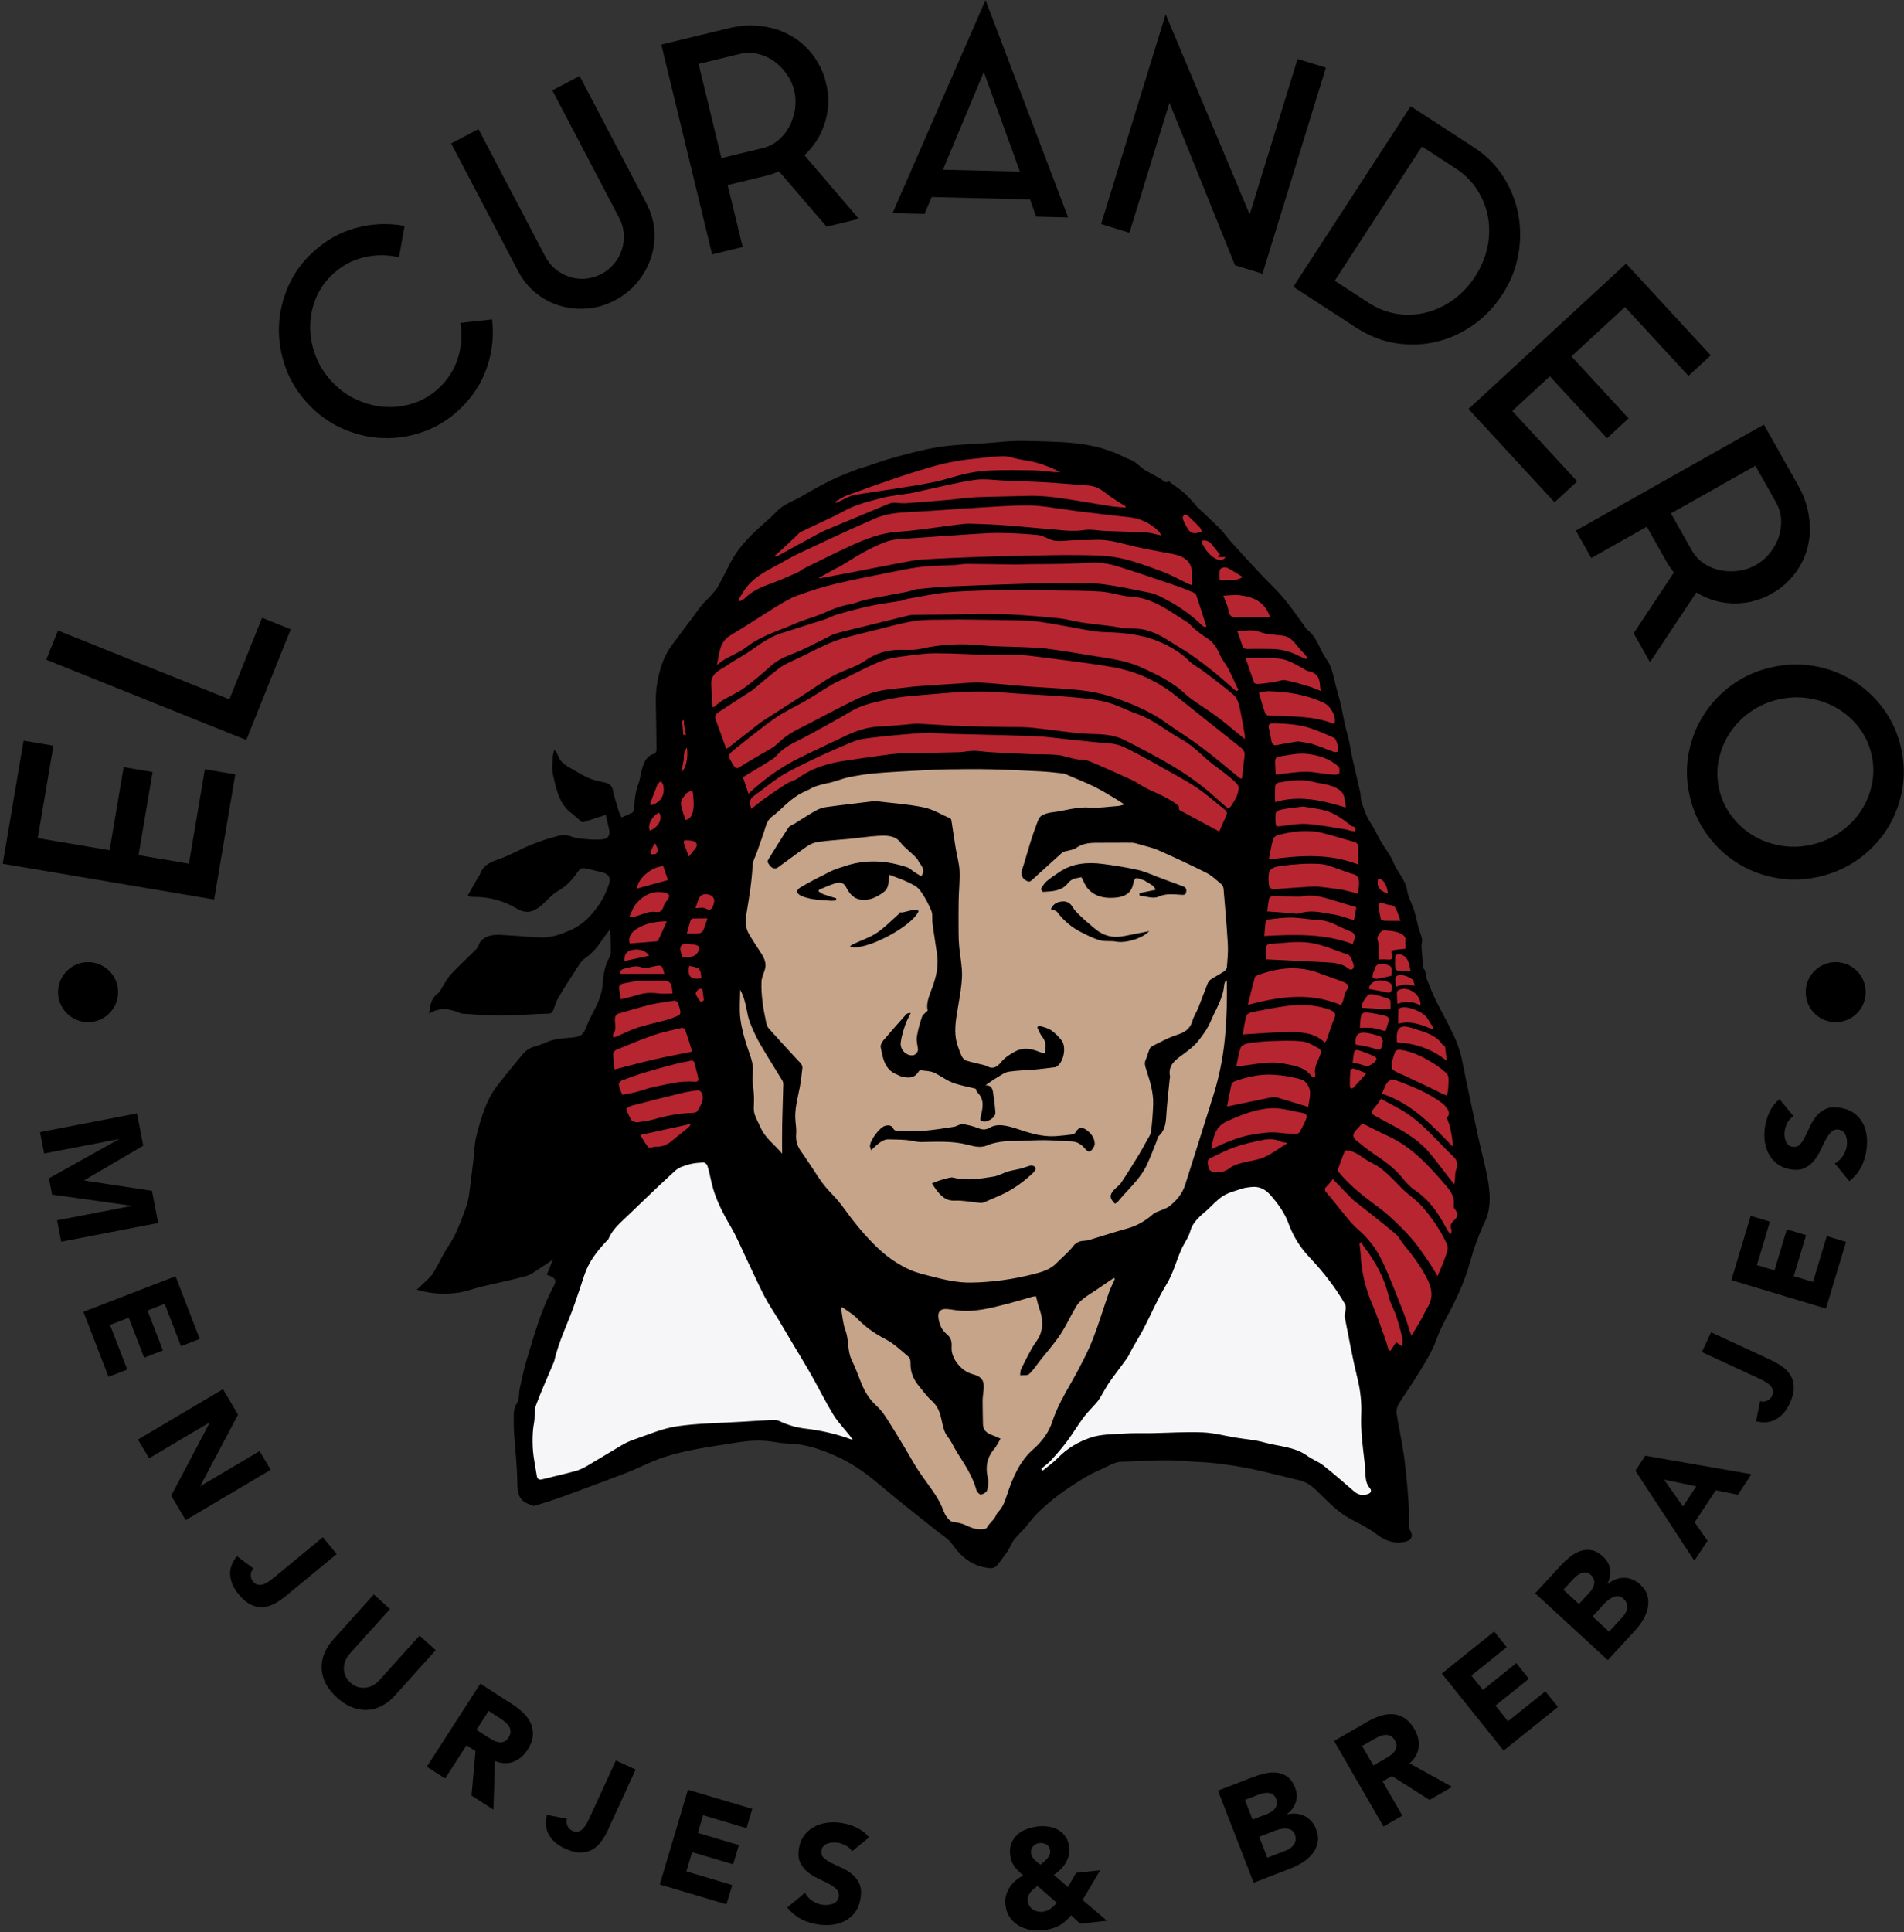 <?xml version="1.0" encoding="UTF-8"?>
<svg xmlns="http://www.w3.org/2000/svg" id="Full_Color" viewBox="0 0 974.6 988.76">
  <rect x="0" y="0" width="974.6" height="988.76" fill="#333333" stroke="none"/>
  <defs>
    <style>.cls-1{fill:#f6f5f8;}.cls-2{fill:#b72530;}.cls-3{fill:#c5a48a;}</style>
  </defs>
  <g>
    <polygon class="cls-3" points="429.07 656.95 429.07 700.78 459.14 760.62 498.26 790.57 531.88 765.82 555.04 716.66 587.63 656.95 587.63 641.42 552.33 660.46 529.05 652.01 429.07 656.95"></polygon>
    <polygon class="cls-1" points="587.63 659.74 553.26 724.76 527.3 757.1 580.14 741.95 619.96 741.39 665.63 747 684.84 764.99 707.58 776.47 703.48 721.37 700.72 688.55 689.69 657.87 682.1 617.86 659.09 606.02 613.39 607.43 587.63 659.74"></polygon>
    <path class="cls-1" d="M370.68,585.35l-43.33,15.76-30.52,49.72-24.24,58.86-.04,56.94,34.98-13.88,23.54-12.47,47.79-7.04s32.76,8.25,43.24,3.93c10.48-4.32,39.41,16.4,39.41,16.4l-90.82-168.22Z"></path>
    <path class="cls-3" d="M384.59,576.39l34.69,64.55,36.43,15.9,35.68,7.18,23.11-7.18s32.51-9.76,37.62-10.06c5.11-.29,33.07-14.62,33.07-14.62l35.32-21.22s1.69,1.24,0,0c-10.33-7.56,5.4-50.35,5.4-50.35l23.57-120.77-24.19-20.6-41.65-18.88-16.83-21.59-25.68,6.22-63.58-9.1-46.33,18.08-17.35,10.31-34.42,14.96v40.98l-10.37,47.73,15.51,68.46Z"></path>
    <path class="cls-2" d="M372.52,580.96l-24.29,12.55-19.69,17.26-9.68-37.45-4.77-20.29-3.12-27.21,2.92-19.26,.2-40.58,4.32-23.58,10.13-24.72,4.02-17.43,7.44-3.33,11.09-47.93,22.16-52.66,20.56-22.86s12.31-6.84,20.87-9.54c8.57-2.7,14.37-8.47,14.37-8.47l22.81-11.74,11.15-8.87s15.61-.28,30.81,0c15.21,.28-23.69-4.68,16.99-4.57,40.68,.11,38.9,4.96,38.9,4.96l9.78,7.83s.54,5.23,25.44,13.05l24.9,7.81,7.67,2.46,49.66,58.55,14.4,23.21,8.49,35.06,8.81,47.1,15.14,19.02,7.06,18.92,3.66,18.85,4.07,29.47,11.78,8.75,13.31,43.73,5.87,56.82-32.01,61.83-20.19,28.32-2.35-33.17-30.78-55.69-11.38-16.19-24.34-9.17-25.35,5.66,9.51-37.78,10.35-46.75,9.09-46.55,3.08-23.58-27.06-14.74-37.32-25.15-21.16-15.32-40.93-8.83-41.88,2.31-45.85,2.92-23.09,8.13s1.79,2.82-15.23,11.29c-17.02,8.47-20.37,24.64-20.37,24.64l4.48,27.96s2.03-13.86-7.92,22.28c-9.95,36.14-2.65,53.56-2.65,53.56l6.1,39.15Z"></path>
    <g id="hRZTQi.tif">
      <g>
        <path d="M279.88,652.36c.99-2.45,1.97-4.88,3.17-7.83-2.48,1.67-4.66,3.21-6.91,4.62-2.23,1.39-4.4,3.2-6.86,3.87-7.41,2.01-14.95,3.51-22.42,5.3-4.19,1-8.27,2.61-12.51,3.19-6.85,.93-13.74,.64-21.02-1.57,1.26-1.15,2.24-1.98,3.14-2.89,1.79-1.81,3.89-3.44,5.22-5.55,2.75-4.39,4.76-9.26,7.65-13.54,4.05-6,6.48-12.67,8.92-19.35,.8-2.19,1.45-4.48,1.78-6.78,.85-5.78,1.48-11.59,2.19-17.39,.55-4.54,.57-9.23,1.74-13.6,2.33-8.76,4.73-17.62,10.37-25.02,4.25-5.56,8.76-10.93,13.22-16.33,1.66-2.01,3.7-3.37,6.4-4.04,3.2-.79,6.16-2.55,9.36-3.35,3.05-.76,6.26-.84,9.41-1.17,5.07-.53,5.93-1.53,7.75-6.3,1.56-4.08,4.02-7.82,5.68-11.87,1.15-2.81,2.08-5.87,2.3-8.87,.36-4.89,.96-9.5,3.47-13.92,1.06-1.87,.68-4.64,.71-7.01,.03-2.23-.27-4.47-.46-7.32-1.78,2.41-3.33,4.38-4.73,6.46-2.22,3.28-4.81,6.08-8.14,8.37-1.83,1.26-3.04,3.5-4.31,5.45-3.15,4.83-6.27,9.68-9.21,14.64-1.09,1.84-1.68,3.99-2.43,6.03-.49,1.34-.98,2.07-2.77,2.11-8.18,.2-16.36,.93-24.54,.98-6.46,.04-12.93-.6-19.4-.99-.65-.04-1.29-.34-1.91-.59-4.97-2.03-9.91-2.65-15.14,.6,.59-4.13,.97-7.77,4.52-10.34,1.32-.96,1.94-2.88,2.92-4.33,1.33-1.98,2.48-4.15,4.11-5.85,4.23-4.39,8.73-8.52,12.99-12.88,.89-.91,.98-2.59,1.84-3.55,3.59-4,8.43-3.45,13.09-3.2,5.9,.31,11.79,.99,17.7,1.19,5.25,.18,10.1-1.53,14.92-3.61,7.19-3.1,12.05-8.53,16.02-14.9,1.69-2.7,2.95-5.73,4.02-8.74,1.17-3.3-.3-5.43-3.73-6.19-2.91-.64-5.79-1.41-8.71-1.99-1.48-.29-2.47,.28-3.46,1.71-2.68,3.91-5.73,7.38-10.1,9.83-3.34,1.87-5.84,5.21-8.87,7.69-4.33,3.54-7.77,4.1-12.63,1.24-6.44-3.8-13.67-5.8-21.3-5.82-.75,0-1.5-.02-2.25-.11-.31-.04-.59-.3-1.22-.64,1.73-3.07,3.43-6.1,5.16-9.13,.29-.51,.8-.92,.97-1.45,1.82-5.65,6.76-6.88,11.58-8.66,4.98-1.84,9.6-4.68,14.55-6.61,5.24-2.04,10.62-3.96,16.11-5.08,2.44-.5,5.28,1.39,8,1.7,4.01,.46,8.11,.87,12.11,.56,3.67-.29,4.61-2.39,3.67-5.96-.54-2.06-.96-4.15-1.52-6.61-3.7,1.21-7.01,2.25-10.29,3.39-1.23,.43-1.97,.68-3.12-.6-1.96-2.2-4.68-3.72-6.65-5.9-4.35-4.83-5.51-11.13-6.91-17.17-.68-2.9-.27-6.07-.22-9.12,.02-1.09,.44-2.17,.85-4.01,.86,1.26,1.44,1.79,1.62,2.43,1.07,3.74,3.99,5.63,7.11,7.35,3.06,1.68,6.02,3.58,9.21,4.96,2.41,1.05,5.1,1.47,7.69,2.09,2.13,.51,3.78,1.25,4.31,3.79,.74,3.54,1.86,7.01,2.91,10.47,.38,1.25,1.02,2.42,1.56,3.67,1.97-.87,3.72-1.58,5.4-2.42,.43-.22,.75-.84,.9-1.35,.2-.71,.23-1.49,.26-2.24,.16-3.82,.68-7.53,2.05-11.17,1.04-2.77,1.24-5.85,2.19-8.66,1.01-3,2.32-5.93,6.02-6.75,.52-.11,1.1-1.39,1.1-2.12,0-5.27-.21-10.53-.22-15.8-.02-5.54-.49-11.17,.31-16.6,1.07-7.31,3.02-14.55,7.5-20.71,3.63-4.99,7.4-9.88,11.1-14.82,1.49-2,2.86-4.09,4.45-6,1.38-1.66,3.05-3.08,4.48-4.71,1.42-1.62,2.95-3.24,3.99-5.1,2.89-5.17,5.25-10.66,8.39-15.66,2.35-3.75,5.36-7.17,8.48-10.35,4.15-4.22,8.92-7.83,12.99-12.12,3.68-3.89,8.66-5.31,13.01-7.89,5.08-3.01,10.26-5.88,15.57-8.45,4.38-2.13,9.02-3.75,13.54-5.58,.38-.15,.82-.15,1.22-.27,5.93-1.92,11.78-4.1,17.79-5.72,7.47-2.01,14.99-4.06,22.62-5.17,8.36-1.22,16.88-1.39,25.33-2.02,3.88-.29,7.76-.73,11.65-.9,3.57-.15,7.15-.08,10.72,0,4.35,.09,8.7,.25,13.05,.44,11.6,.52,22.91,2.32,33.39,7.73,1.55,.8,3.27,1.26,4.77,2.13,1.31,.75,2.41,1.86,3.61,2.8,.77,.6,1.5,1.28,2.34,1.77,2.58,1.48,5.19,2.89,7.8,4.29,1.33,.71,2.26,2.72,4.3,1.37,.13-.08,.72,.54,1.1,.83,2.28,1.71,4.67,3.29,6.81,5.16,1.95,1.72,3.64,3.75,5.42,5.66,.4,.42,.66,.97,1.08,1.37,3.96,3.77,8.03,7.44,11.88,11.31,2.04,2.05,3.65,4.53,5.6,6.68,4.99,5.52,10.04,11,15.13,16.43,3.95,4.22,8.25,8.13,11.95,12.56,4.01,4.81,7.5,10.05,11.22,15.1,.24,.32,.47,.66,.78,.9,3.57,2.77,5.29,6.74,7.16,10.67,1.35,2.83,3.52,5.29,4.68,8.18,1.31,3.26,1.9,6.81,2.81,10.23,.77,2.89,1.66,5.76,2.33,8.68,.84,3.64,1.45,7.33,2.26,10.98,.56,2.49,1.39,4.91,1.93,7.4,.67,3.07,1.1,6.2,1.78,9.27,1.29,5.8,2.72,11.56,4.01,17.35,.42,1.89,.26,3.95,.89,5.76,1.2,3.44,2.34,7.04,4.32,10.03,1.84,2.78,3.25,5.69,4.78,8.6,2.19,4.16,5.51,7.81,7.2,12.13,1.92,4.92,6.12,8.57,6.9,14.14,.49,3.48,2.5,6.73,3.59,10.16,.92,2.91,1.46,5.93,2.26,8.88,.54,1.97,1.41,3.87,1.8,5.86,.23,1.16-.39,2.45-.32,3.66,.22,3.69,.54,7.37,.97,11.04,.07,.59,.92,1.09,.98,1.72,.29,1.45,.38,2.97,.91,4.33,1.37,3.51,2.81,7,4.44,10.4,1.77,3.71,3.81,7.3,5.69,10.96,3.21,6.26,6.36,12.51,7.75,19.55,2.66,13.43,5.57,26.8,8.45,40.18,1.68,7.82,3.98,15.55,5.12,23.45,.93,6.37,1.17,12.81-1.8,19.17-3.22,6.9-5.84,14.17-7.86,21.52-2.74,9.98-7.22,19.08-12.05,28.11-1.92,3.6-3.71,7.31-5.08,11.15-2.18,6.12-5.74,11.47-9.02,16.96-3.22,5.39-6.97,10.46-10.24,15.81-.82,1.34-1.22,3.32-.97,4.88,1.13,7.26,2.81,14.44,3.8,21.71,1.07,7.84,1.72,15.74,2.32,23.63,.31,4.13,.08,8.3,.19,12.45,.02,.7,.42,1.42,.76,2.08,1.45,2.81,.66,4.68-2.43,5.5-4.19,1.12-8.17,.29-11.85-1.74-2.33-1.29-4.34-3.14-6.63-4.51-3.05-1.83-6.19-3.51-9.36-5.12-6.93-3.52-12.02-9.22-17.49-14.48-2.66-2.56-5.53-4.73-9.3-5.58-7.98-1.8-15.87-3.98-23.87-5.65-6.17-1.29-12.43-2.25-18.69-2.99-5.45-.65-10.97-.68-16.44-1.17-10.58-.95-21.14,.18-31.7,.36-3.69,.06-7.39,2.52-10.98,4.11-3.03,1.34-6.03,2.83-8.85,4.57-4.41,2.73-8.78,5.56-12.92,8.67-3.63,2.72-7.06,5.75-10.32,8.91-2.35,2.27-4.23,5.02-6.39,7.48-1.86,2.12-3.98,4.01-5.68,6.24-1.33,1.74-2.05,3.93-3.27,5.77-1.6,2.42-3.42,4.71-5.17,7.03-1.11,1.48-2.58,1.87-4.43,1.66-8.29-.96-14.07-5.44-18.73-12.18-1.93-2.78-5.22-4.64-7.95-6.84-9.1-7.34-18.38-14.46-27.29-22.01-7-5.93-14.21-11.57-22.49-15.44-8.38-3.91-17.09-7.12-26.6-7.26-2.66-.04-5.31-.6-7.96-.97-5.93-.85-11.77-.54-17.71,.43-13.71,2.24-27.56,3.74-40.68,8.64-4.53,1.69-8.87,3.87-13.32,5.76-2.73,1.15-5.51,2.19-8.28,3.23-9.07,3.39-18.12,6.82-27.22,10.11-4.63,1.68-9.34,3.13-14.03,4.61-.56,.18-1.27,0-1.88-.15-.47-.12-.87-.51-1.34-.68-5.2-1.84-5.86-5.73-5.9-10.75-.08-8.75-1.12-17.5-1.72-26.25-.12-1.82-.1-3.65-.11-5.48-.02-3.24-.28-6.35,1.79-9.4,1.18-1.74,.72-4.55,1.21-6.83,1.05-4.81,1.99-9.66,3.41-14.36,3.93-12.95,7.44-26.05,13.89-38.1,1.89-3.53,1.14-4.61-3.43-6.18Zm348.07-150.4l-.64-.1c-.24,.73-.64,1.46-.7,2.2-.54,6.85-4.34,12.53-6.91,18.6-1.58,3.73-4.05,7.18-6.63,10.34-2.02,2.47-4.7,4.46-7.29,6.38-3.92,2.9-8.08,5.5-6.87,11.44,.08,.39-.11,.82-.15,1.24-.58,5.87-1.3,11.74-1.68,17.62-.28,4.3-.4,8.49-3.97,11.66-.61,.54-.67,1.68-1.01,2.52-1.66,4.09-3.17,8.26-5.05,12.25-3.52,7.45-9.88,12.71-14.98,18.95-.33,.41-.92,.62-1.35,.9-2.78-2.75-2.89-4.45-.46-7.1,1.15-1.25,2.69-2.22,3.61-3.6,3.1-4.64,6.03-9.38,8.95-14.13,1.47-2.38,2.79-4.85,4.13-7.31,.83-1.53,2.03-3.05,2.24-4.68,.6-4.61,.93-9.27,1.1-13.92,.22-6.24-1.68-12.12-3.57-17.96-.56-1.73-1.05-3.25-.23-5.03,.73-1.59,1.13-3.32,1.78-4.95,.26-.66,.63-1.52,1.2-1.79,4.24-2.08,8.39-4.48,12.85-5.89,3.98-1.26,6.84-2.92,8.04-7.15,.67-2.37,2.13-4.51,3.06-6.83,1.56-3.87,2.95-7.82,4.49-11.7,.37-.94,.88-2.03,1.66-2.56,2.25-1.54,4.71-2.77,6.99-4.27,.68-.45,1.4-1.38,1.46-2.15,.3-3.92,.7-7.87,.48-11.78-.55-9.51-1.39-19-2.2-28.49-.07-.82-.6-1.81-1.23-2.33-2.44-2.02-4.79-4.31-7.56-5.71-8.05-4.06-16.24-7.85-24.48-11.51-3.02-1.34-6.33-2.03-9.53-2.96-1.34-.39-2.71-.9-4.08-.92-5.41-.08-10.81,.07-16.22,.02-4.37-.04-8.63-.02-12.45,2.7-1.29,.92-3.14,1.05-4.73,1.54-.72,.22-1.62,.21-2.13,.66-5.08,4.54-10.09,9.16-15.15,13.72-.62,.56-1.54,1.4-2.12,1.26-1.06-.25-2.27-.92-2.89-1.78-1.49-2.06-.59-4.23,.13-6.4,1.29-3.95,2.33-7.98,3.58-11.94,1.02-3.25,2.13-6.47,3.35-9.65,.54-1.41,1.14-3.17,2.28-3.9,1.61-1.04,3.7-1.58,5.65-1.81,6.34-.74,12.45-2.88,19.03-2.42,4.8,.34,9.67-.44,14.51-.79,.92-.06,1.82-.4,3.36-.77-1.95-1.25-3.3-2.19-4.71-3.01-3.52-2.06-6.98-4.25-10.63-6.04-4.46-2.18-9.09-4.02-13.66-5.98-.83-.36-1.7-.77-2.58-.87-3.86-.42-7.72-.86-11.6-1.06-8.57-.44-17.15-.87-25.73-1.06-7.43-.17-14.87-.04-22.31,.04-3.56,.04-7.12,.21-10.68,.41-8.31,.46-16.63,.84-24.93,1.52-4.7,.39-9.41,1.1-14.03,2.04-3.8,.77-7.43,2.41-11.23,3.13-7.15,1.34-13.41,4.43-19,8.91-3.05,2.45-5.68,5.43-8.82,7.74-1.97,1.45-3.03,3.07-3.72,5.35-1.32,4.38-2.94,8.66-4.43,12.99-.83,2.42-2.23,4.82-2.34,7.27-.37,8.08-1.71,16-3.04,23.95-.6,3.61-.85,7.41,1.1,10.79,1.92,3.31,4.08,6.48,6.16,9.7,1.7,2.64,3.08,5.34,2.09,8.63-.62,2.06-1.63,4.1-1.73,6.18-.17,3.37,.1,6.8,.49,10.17,.41,3.47,1.12,6.92,1.82,10.35,.24,1.17,.59,2.5,1.34,3.35,4.86,5.47,9.84,10.84,14.79,16.23,.62,.67,1.36,1.26,1.86,2.01,.38,.56,.72,1.34,.65,1.98-.36,3.29-.73,6.59-1.33,9.85-1.08,5.81-2.85,11.52-2.22,17.55,.22,2.16,.53,4.36,.34,6.5-.28,3.25,.49,6.06,2.36,8.66,1.32,1.83,2.53,3.73,3.82,5.58,3.41,4.93,6.36,10.28,10.41,14.61,2.38,2.55,4.78,4.94,6.86,7.82,5.76,7.98,11.8,15.66,19.16,22.43,4.81,4.42,9.93,7.84,15.69,10.41,3.75,1.67,7.88,2.55,11.89,3.59,6.35,1.65,12.73,3.03,19.38,2.93,10.83-.16,21.47-1.68,31.94-4.32,4.23-1.07,8.49-2.28,11.72-5.6,2.8-2.88,6.01-5.41,8.43-8.56,1.48-1.93,3.04-2.63,5.15-2.88,.99-.12,2.02-.11,2.97-.39,6.63-1.97,13.2-4.15,19.86-5.98,5.06-1.39,9.31-3.98,13.2-7.4,.94-.83,2.33-1.15,3.52-1.7,1.56-.72,3.33-1.17,4.65-2.21,3.73-2.92,6.69-6.46,8.15-11.11,4.89-15.57,9.88-31.1,14.72-46.68,1.28-4.13,2.31-8.36,3.21-12.59,2.25-10.56,3.05-21.28,3.33-32.05,.11-4.3,.02-8.61,.02-12.91Zm-191.44,234.89c-.54-.77-1.05-1.58-1.63-2.32-2.8-3.54-5.99-6.83-8.33-10.65-3.95-6.45-7.3-13.28-11.03-19.87-3.03-5.36-6.26-10.61-9.41-15.9-2.68-4.51-5.34-9.02-8.03-13.52-2.28-3.79-4.83-7.44-6.84-11.36-3.23-6.29-6.11-12.75-9.16-19.13-2.58-5.4-4.86-10.97-7.87-16.12-4.26-7.3-8.16-14.68-10.03-22.99-.64-2.84-1.23-5.7-2.07-8.47-.22-.71-1.32-1.66-1.99-1.64-2.48,.1-5.03,.28-7.41,.96-2.44,.7-5.17,1.51-6.97,3.14-8.32,7.56-16.4,15.39-24.5,23.19-3.71,3.57-7.76,6.89-9.8,11.86-.21,.5-.78,.85-1.18,1.28-4.82,5.12-9.03,10.62-11.23,17.45-1.52,4.74-3.15,9.44-4.76,14.15-3.33,9.77-8.14,19.01-10.44,29.16-.13,.56-.39,1.1-.61,1.64-3.02,7.21-6.26,14.34-8.96,21.66-.94,2.56-.34,5.64-.85,8.41-1.23,6.65-1.02,13.24,.1,19.86,.43,2.55,.84,5.1,1.28,7.65,.29,1.69,1.22,2.11,2.88,1.68,5.64-1.45,11.33-2.69,16.95-4.23,2.13-.58,4.18-1.61,6.1-2.73,5.84-3.4,11.57-6.98,17.4-10.39,1.92-1.12,3.95-2.14,6.06-2.85,7.34-2.46,14.59-5.76,22.15-6.88,11.02-1.63,22.28-1.66,33.43-2.36,5.22-.33,10.44-.65,15.66-.88,1.12-.05,2.38,0,3.35,.46,4.32,2.06,8.72,3.39,13.56,3.95,8.13,.94,16.14,2.77,24.18,5.81Zm96.51,14.75l.73,.94c2.64-2.19,5.52-4.16,7.89-6.62,4.75-4.93,10.65-8.27,16.84-10.33,5.39-1.79,11.47-1.62,17.26-2.01,4.54-.31,9.11-.12,13.67-.2,8.74-.16,17.5-.74,26.22-.4,5.67,.22,11.3,1.76,16.95,2.69,4.85,.8,9.83,1.13,14.54,2.45,7.4,2.08,15.45,2.1,22.06,6.86,2.56,1.85,5.69,2.94,8.16,4.88,5.44,4.29,10.65,8.87,15.9,13.39,1.97,1.7,4.15,2.08,6.55,1.42,1.81-.5,2.72-1.64,1.32-3.29-2.03-2.37-2.06-5.19-2.23-8.02-.1-1.67-.16-3.34-.36-5-.93-8.04-2.06-16.04-1.73-24.2,.25-6.15-.33-12.26-1.83-18.36-2.57-10.47-4.51-21.09-6.57-31.67-.28-1.41,.39-2.99,.45-4.5,.03-.83-.07-1.81-.48-2.5-5.04-8.63-11.17-16.46-18.03-23.71-4.72-4.99-8.34-10.71-10.67-17.12-2.04-5.63-5.42-10.26-9.29-14.7-2.82-3.24-6.12-4.78-10.39-4.13-1.31,.2-2.67,.27-3.91,.69-3.37,1.14-6.97,1.95-9.93,3.79-3.14,1.95-5.64,4.93-8.44,7.45-1.17,1.06-2.45,2.01-3.56,3.13-2.15,2.16-4.03,4.34-4.89,7.56-.87,3.21-3.1,6.02-4.49,9.13-2.68,6.02-4.23,12.43-7.77,18.2-4.35,7.08-7.61,14.81-11.45,22.2-1.86,3.58-4,7.01-5.99,10.53-.93,1.65-1.65,3.45-2.74,4.98-2.87,4.05-5.97,7.94-8.82,12.01-1.64,2.35-2.94,4.95-4.44,7.41-.64,1.06-1.3,2.13-2.11,3.07-2.2,2.56-4.67,4.9-6.69,7.59-3,4-5.57,8.33-8.56,12.33-2.53,3.39-5.32,6.59-8.17,9.72-1.48,1.62-3.33,2.9-5.02,4.34Zm37.66-97.08c-.18-.19-.36-.38-.54-.57-3.06,2.08-6.11,4.17-9.18,6.24-2.07,1.4-4.25,2.66-6.2,4.21-1.45,1.15-2.92,2.48-3.85,4.05-2.85,4.79-5.15,9.93-8.22,14.56-3.11,4.68-6.9,8.91-10.38,13.34-1.81,2.3-3.4,4.85-5.54,6.79-.94,.85-3,.46-4.55,.64,.12-1.01-.02-2.14,.39-3.01,1.72-3.59,3.53-7.14,5.46-10.62,1.25-2.25,3.03-4.23,4.08-6.55,2.16-4.77,1.47-9.62-.25-14.43-.66-1.83-1.03-3.76-1.61-5.9-.4,.06-1.14,.1-1.83,.29-4.02,1.13-8.01,2.38-12.05,3.43-8.98,2.33-17.95,4.79-27.39,3.43-1.57-.23-3.14-.5-4.72-.57-2.47-.11-4,1.02-4,3.46,0,1.9,.6,3.9,1.38,5.66,.62,1.41,1.73,2.73,2.92,3.73,2.17,1.8,2.7,3.73,2.5,6.63-.41,5.78,4.98,12.3,10.61,13.81,4.94,1.32,6.27,3.25,5.76,8.33-.18,1.78-.48,3.56-.49,5.34-.02,3.99,.13,7.99,.19,11.98,.05,2.93,1.78,4.48,4.33,5.43,1.38,.51,2.72,1.14,4.65,1.97-1.15,1.91-1.94,3.75-3.18,5.2-3.78,4.43-4.65,9.3-3.32,14.91,.47,1.98,.23,4.31-.35,6.29-.3,1.01-2,2.03-3.19,2.21-.66,.1-2.04-1.39-2.32-2.39-2-7.2-6.13-13.26-10.04-19.46-1.61-2.55-2.67-5.32-4.66-7.77-1.87-2.31-2.49-5.79-3.18-8.87-.82-3.66-1.97-6.85-4.94-9.48-2.6-2.31-4.68-5.23-6.89-7.96-2.66-3.28-4.12-6.99-4-11.3,.03-1.09-.2-2.62-.92-3.22-3.84-3.21-7.54-6.82-11.91-9.08-5.43-2.81-10.2-6.12-14.41-10.52-2.18-2.28-5.07-3.89-7.64-5.8l-.72,.36c.73,3.86,.95,7.91,2.31,11.54,1.86,4.96,.84,10.4,3.22,15.23,1.77,3.59,3.16,7.36,4.62,11.09,1.81,4.65,4.25,8.81,8.04,12.21,1.96,1.75,3.58,3.96,5.03,6.18,3.21,4.94,6.24,10,9.29,15.04,2.36,3.9,4.52,7.93,7.01,11.75,2.83,4.33,6.08,8.38,8.88,12.72,1.69,2.62,3.14,5.47,4.23,8.39,.73,1.94,2.83,5.21,4.89,5.39,2.49,.22,4.75,.8,6.99,1.89,1.67,.82,3.52,1.52,5.34,1.73,1.64,.18,4.36,.15,4.84-.74,1.16-2.17,3.19-3.53,4.34-5.59,.43-.78,.71-1.71,1.32-2.31,2.4-2.4,3.49-5.39,4.52-8.53,2.89-8.78,6.4-17.4,13.48-23.63,4.61-4.05,8.04-8.64,9.89-14.33,3.19-9.79,8.99-18.22,13.67-27.23,2.58-4.96,5.16-9.95,7.15-15.16,2.98-7.78,5.39-15.77,8.14-23.63,.81-2.31,1.97-4.51,2.97-6.76Zm66.5-276.27c0-1.1,.09-1.67-.01-2.21-.95-5.17-1.75-10.38-2.98-15.48-.46-1.89-1.56-3.98-3.01-5.21-4.96-4.2-10.17-8.1-15.35-12.03-2.25-1.71-4.94-2.94-6.91-4.91-4.22-4.21-9.14-7.19-14.5-9.59-9.1-4.07-18.75-5.09-28.57-5.34-2.58-.07-5.18-.35-7.73-.78-8.46-1.44-16.87-3.2-25.36-4.44-4.76-.7-9.63-.76-14.46-.88-9.27-.22-18.55-.27-27.82-.38-1-.01-2.01,.03-3.01,.05-6.38,.18-12.83-.21-19.1,.7-7.22,1.05-14.28,3.24-21.41,4.93-.97,.23-1.96,.44-2.92,.71-5.77,1.57-11.7,2.72-17.25,4.86-6.28,2.42-12.21,5.73-18.29,8.64-.68,.32-1.41,.54-2.07,.89-2.5,1.31-5.21,2.36-7.43,4.04-4.77,3.63-9.28,7.59-13.91,11.4-.44,.37-1,.6-1.48,.92-5.3,3.46-10.58,6.93-15.89,10.37-1.49,.96-1.91,2.14-1.29,3.84,1.79,4.88,3.5,9.78,5.3,14.83,.35-.18,.81-.34,1.17-.63,5.26-4.1,10.51-8.22,15.77-12.33,.72-.56,1.48-1.07,2.25-1.56,6.43-4.13,12.88-8.24,19.3-12.39,4.4-2.85,8.73-5.81,13.15-8.63,1.88-1.19,3.87-2.23,5.89-3.17,4.44-2.08,9.33-3.47,13.28-6.22,5.75-4,11.79-5.82,18.65-5.73,3.4,.04,6.91,.23,10.18-.51,10.38-2.37,20.77-2.84,31.36-1.77,6.71,.68,13.5,.57,20.26,.88,4.32,.2,8.67,.25,12.95,.82,8.1,1.08,16.17,2.43,24.24,3.76,7.81,1.28,15.71,2.23,23.07,5.4,2.37,1.02,4.7,2.15,7.02,3.28,1.86,.9,3.73,1.78,5.5,2.83,2.42,1.44,4.85,2.91,7.09,4.6,2.44,1.84,4.54,4.12,7.01,5.91,4.25,3.09,8.79,5.79,12.99,8.94,4.76,3.57,9.28,7.45,14.37,11.59Zm-2.2,20.17l.82-.2c.41-3.78,.76-7.57,1.26-11.35,.25-1.88-.39-3.12-1.86-4.28-11.88-9.4-23.7-18.87-35.55-28.31-.13-.1-.27-.19-.41-.29-8.94-6.5-18.95-10.76-29.74-12.62-13.49-2.32-27.12-3.82-40.7-5.61-2.87-.38-5.78-.61-8.67-.67-4.76-.1-9.53,.11-14.29,0-8.82-.22-17.64-.77-26.46-.81-4.71-.02-9.45,.53-14.13,1.17-4.66,.64-9.49,1.1-13.84,2.74-6.35,2.39-12.34,5.75-18.48,8.69-2.32,1.11-4.74,2.06-6.95,3.36-4.52,2.66-8.88,5.6-13.41,8.25-5.17,3.02-10.73,5.47-15.63,8.87-6.85,4.74-13.26,10.09-19.83,15.23-4.92,3.85-4.79,3.82-1.57,9.12,1.05,1.72,1.71,1.7,3.24,.72,3.51-2.25,7.17-4.28,10.75-6.44,2.81-1.7,5.95-3.07,8.27-5.29,3.13-3.01,6.49-5.42,10.34-7.37,9.37-4.74,18.6-9.77,28-14.43,4.08-2.02,8.33-3.95,12.73-5.02,5.06-1.24,10.36-1.49,15.55-2.15,1.66-.21,3.32-.42,4.99-.54,6.56-.46,13.11-.92,19.67-1.32,4.34-.26,8.7-.77,13.02-.56,7.56,.38,15.09,1.3,22.64,1.87,9.57,.72,19.19,1.03,28.72,2.08,5.66,.62,11.36,1.85,16.75,3.68,9.33,3.16,18.4,7.02,26.52,12.81,6.09,4.34,12.48,8.26,18.45,12.75,6.76,5.09,13.2,10.61,19.78,15.95Zm-251.85,7.75c7.83-7.31,16.04-13.3,25.21-17.88,7.93-3.96,15.97-7.7,23.98-11.51,5.69-2.71,11.53-4.79,17.97-5.01,5.25-.18,10.48-.81,15.72-1.22,1.33-.11,2.68-.31,4.01-.24,7.41,.38,14.81,.93,22.22,1.21,7.67,.29,15.35,.34,23.03,.5,4.27,.09,8.56-.09,12.8,.33,8.12,.8,16.2,2.06,24.32,2.89,4.64,.47,9.35,.22,13.97,.78,3.08,.38,6.28,1.19,9.04,2.57,8.19,4.12,16.3,8.42,24.22,13.03,5.32,3.1,10.41,6.64,15.31,10.36,4.31,3.27,8.21,7.07,12.31,10.62,.98,.85,2.08,1.29,2.94-.15,1.12-1.86,2.45-3.66,3.14-5.68,.55-1.61,1.05-4.12,.23-5.15-2-2.49-4.75-4.39-7.27-6.44-1.93-1.57-4.03-2.93-5.97-4.5-5.13-4.14-9.73-9.22-15.42-12.32-7.67-4.19-14.38-10.05-22.75-13-5.57-1.97-10.87-4.97-16.57-6.28-6.94-1.59-14.15-2.11-21.28-2.7-10.32-.85-20.7-1.1-31.01-2.03-14.41-1.31-28.69,.29-42.99,1.45-4.48,.36-8.99,.77-13.4,1.62-5.38,1.04-10.83,2.12-15.94,4.01-4.32,1.6-8.21,4.37-12.3,6.61-7.11,3.89-14.12,7.98-21.39,11.56-3.67,1.81-6.91,3.89-9.62,6.93-.98,1.1-2.26,1.99-3.53,2.78-4.7,2.92-9.45,5.75-13.82,8.39,1.03,3.06,1.9,5.66,2.84,8.48Zm-18.49-44.37l.92-.09c1.49-1.16,2.88-2.49,4.5-3.45,3.57-2.13,7.49-3.75,10.83-6.17,4.75-3.45,9.21-7.34,13.61-11.24,3.38-3,7.23-4.79,11.44-6.37,5.36-2.01,10.41-4.85,15.59-7.33,2.11-1.01,4.13-2.32,6.34-2.96,5.02-1.45,10.14-2.57,15.22-3.83,6.72-1.66,13.44-3.33,20.16-4.98,1.22-.3,2.46-.67,3.69-.69,7.16-.15,14.32-.2,21.48-.3,4.49-.06,8.98-.23,13.46-.23,5.25,0,10.52-.04,15.76,.27,8.19,.49,16.39,1.12,24.55,1.98,4.05,.42,8.01,1.6,12.04,2.2,4.96,.74,9.96,1.2,14.94,1.84,2.21,.28,4.4,.81,6.61,1.01,2.64,.24,5.32,.08,7.94,.42,8.15,1.04,14.48,6.11,21.22,10.11,5.13,3.04,9.88,6.75,14.61,10.4,3.9,3.01,7.51,6.38,11.26,9.58,.7,.6,1.43,1.16,2.14,1.74l.93-.63c-1.71-3.65-3.32-7.35-5.17-10.93-1.22-2.36-3.12-4.4-4.13-6.82-1.53-3.67-3.5-6.76-6.93-8.91-2.1-1.31-4.06-2.86-5.99-4.42-1.36-1.1-2.4-2.64-3.85-3.55-9.15-5.7-17.7-12.6-29.28-13.19-4.96-.26-9.82-2.15-14.79-2.52-7.54-.55-15.13-.45-22.71-.57-8.01-.12-16.02-.33-24.02-.22-10.17,.15-20.37,.24-30.5,1.03-7.35,.57-14.62,2.22-21.92,3.44-1.06,.18-2.04,.78-3.1,.96-5.31,.91-10.69,1.55-15.95,2.67-5.7,1.21-11.33,2.75-16.94,4.34-2.32,.65-4.45,1.93-6.75,2.68-7.47,2.44-15,4.7-22.46,7.14-7.24,2.37-12.86,7.55-19.26,11.37-2.5,1.49-5.07,2.89-7.44,4.58-3.81,2.72-9.26,4.14-8.6,10.62,.37,3.66,.38,7.36,.56,11.04Zm2.3-21.5c1.33-.96,2.58-2.05,3.99-2.86,3.75-2.17,7.91-3.79,11.3-6.41,7.5-5.78,16.47-8.27,24.89-11.97,4.78-2.1,9.95-3.32,14.72-5.45,4.28-1.92,8.53-3.61,13.2-4.38,2.78-.46,5.4-1.79,8.17-2.37,7.01-1.45,14.08-2.67,21.11-4.05,1.8-.35,3.53-1.19,5.33-1.37,5.88-.59,11.76-1.18,17.66-1.42,15-.62,30-1.11,45.01-1.54,5.92-.17,11.84-.1,17.76-.02,5.08,.07,10.21-.09,15.23,.57,7.18,.95,14.28,2.5,21.4,3.9,2.11,.41,4.27,.92,6.2,1.83,8.27,3.91,15.87,8.86,22.44,15.3,.41,.41,1.04,.6,1.56,.9l.63-.4c-1.72-5.37-3.4-10.75-5.22-16.09-.22-.64-1.15-1.19-1.87-1.48-2.99-1.22-5.98-2.43-9.04-3.46-9.63-3.27-19.25-6.61-28.97-9.63-4.85-1.51-9.89-2.34-15.07-1.95-4.41,.33-8.84,.5-13.26,.59-6.09,.13-12.18,.1-18.26,.17-1.76,.02-3.51,.18-5.27,.16-8.59-.1-17.18-.28-25.77-.33-1.99-.01-3.97,.45-5.97,.56-5.33,.29-10.68,.32-15.99,.83-4.39,.42-8.75,1.26-13.07,2.13-10.63,2.12-21.29,4.14-31.84,6.63-6.7,1.58-13.31,3.69-19.77,6.05-3.78,1.38-7.31,3.56-10.77,5.68-7.88,4.82-15.54,9.99-23.49,14.69-5.97,3.53-5.56,9.68-6.96,15.2Zm257.17,85.21c1.23-2.8,2.25-5.32,3.45-7.76,.7-1.43,.62-2.46-.67-3.47-4.78-3.75-9.31-7.89-14.35-11.25-5.89-3.91-12.2-7.19-18.37-10.67-4.7-2.66-9.41-5.32-14.22-7.77-3.55-1.8-7.04-3.74-11.21-4.08-8.04-.65-16.06-1.58-24.08-2.39-4.4-.45-8.79-1.12-13.2-1.31-9.68-.43-19.36-.62-29.05-.89-6-.17-12-.26-17.99-.44-3.66-.11-7.34-.66-10.98-.45-7.9,.47-15.79,1.16-23.64,2.06-4.62,.53-9.49,.9-13.7,2.66-11.02,4.61-21.94,9.54-32.48,15.14-6.36,3.38-11.94,8.26-17.85,12.49-2.3,1.65-2.2,3.79-1.15,6.52,2.41-1.89,4.53-3.7,6.8-5.31,3.71-2.62,7.46-5.18,11.31-7.59,1.82-1.14,4.1-1.57,5.82-2.82,7.09-5.15,15.15-7.58,23.65-8.86,8.06-1.22,16.14-2.41,24.23-3.41,3.53-.44,7.13-.43,10.69-.52,8-.19,16-.26,24-.49,2.4-.07,4.79-.72,7.18-.72,2.73,0,5.46,.52,8.2,.68,6.7,.38,13.4,.74,20.1,1.01,4.83,.2,9.69,0,14.49,.44,3.19,.29,6.29,1.48,9.47,2.12,2.42,.49,5.08,.27,7.3,1.18,7.36,3.02,14.59,6.39,21.84,9.67,1.28,.58,2.46,1.38,3.66,2.13,5.98,3.75,12.97,5.62,18.63,9.97,.61,.47,1.62,1.24,1.53,1.67-.34,1.61,.76,1.79,1.71,2.27,1.19,.6,2.33,1.28,3.51,1.91,5.05,2.72,10.11,5.44,15.4,8.28Zm-29.72-151.55c-.59-1.01-.78-1.57-1.16-1.95-4.32-4.4-9.55-6.79-15.7-7.41-8.64-.88-17.25-1.99-25.87-3.01-1.49-.18-2.98-.46-4.47-.64-6.7-.82-13.39-2.19-20.09-2.29-9.08-.13-18.18,.64-27.26,1.17-11.17,.66-22.32,1.63-33.49,2.14-6.21,.29-12.45,.78-18.1,3.21-13.41,5.78-26.61,12.05-39.83,18.25-3.77,1.77-7.31,4.02-11,5.97-5.91,3.12-11.81,6.27-15.86,11.84-1.36,1.86-2.46,3.91-3.68,5.87l.71,.57c.84-.46,1.85-.75,2.5-1.4,4-4.02,9.03-6.07,14.24-7.94,4.37-1.57,8.61-3.5,12.85-5.38,1.36-.6,2.51-1.68,3.86-2.33,8.01-3.93,15.98-7.96,24.1-11.64,7.41-3.37,14.91-6.28,23.3-6.84,10.22-.69,20.37-2.41,30.55-3.66,2.15-.26,4.33-.57,6.49-.51,5.99,.17,11.99,.37,17.97,.83,10.24,.79,20.47,1.81,30.71,2.67,2.14,.18,4.31,.18,6.45,.1,2.05-.08,4.09-.56,6.14-.53,2.49,.03,4.98,.51,7.47,.62,7.16,.31,14.34,.43,21.49,.83,2.36,.13,4.69,.88,7.69,1.48Zm-175.12,21.67l.26,.33c4.56-.85,9.13-1.69,13.69-2.56,9.25-1.78,18.49-3.62,27.74-5.36,3.68-.69,7.37-1.5,11.09-1.73,9.97-.62,19.96-1.01,29.94-1.38,7.32-.27,14.65-.42,21.98-.55,9.17-.17,18.34-.47,27.51-.34,7.07,.1,14.28,.02,21.15,1.39,7.62,1.52,15.02,4.37,22.35,7.07,4.66,1.72,9.03,4.24,13.54,6.37,.5,.23,1.06,.33,1.57,.48,0-2.69,.26-5.25-.06-7.74-.55-4.31-4.04-7.05-9.6-8.1-6.69-1.27-13.41-2.43-20.05-3.95-6.57-1.51-12.98-3.71-19.9-3.3-4.81,.29-9.67-.06-14.46,.39-2.97,.28-5.76,.48-8.57-.67-2.07-.85-4.15-2.01-6.3-2.22-5.89-.59-11.81-.89-17.73-1.02-4.47-.1-8.96,.12-13.42,.41-11.66,.74-23.31,1.59-34.97,2.41-1.25,.09-2.5,.48-3.73,.42-5.41-.28-10.14,2.14-14.72,4.28-5.94,2.78-11.41,6.54-17.1,9.86-.35,.21-.78,.29-1.14,.49-3.03,1.67-6.06,3.35-9.09,5.03Zm156.84-35.93l.1-.55c-3.45-2.26-7.07-4.3-10.28-6.86-2.71-2.17-5.53-3.59-8.96-3.85-7.08-.54-14.15-1.17-21.24-1.59-7-.41-14.01-.62-21.02-.89-5.32-.21-10.75-1.15-15.93-.38-9.45,1.4-18.74,3.82-28.1,5.82-1.31,.28-2.6,.65-3.91,.87-5.06,.84-10.23,1.26-15.18,2.53-6.61,1.69-13.25,3.26-19.39,6.6-7.25,3.94-14.87,7.19-22.3,10.8-.78,.38-1.36,1.19-2.02,1.81-2.36,2.22-4.69,4.46-7.07,6.66-1.34,1.24-2.74,2.4-4.11,3.6l.4,.51c.51-.2,1.05-.34,1.53-.6,6.93-3.79,13.84-7.63,20.8-11.36,2.26-1.21,4.65-2.16,7.02-3.15,9.21-3.86,18.43-7.7,27.66-11.52,.99-.41,2.05-.86,3.08-.89,2.04-.05,4.11,.4,6.14,.27,7.46-.5,14.92-1.11,22.37-1.75,4.56-.39,9.1-1.14,13.66-1.34,8.75-.37,17.52-.39,26.27-.69,8.82-.3,17.46,1.14,26.11,2.51,5.78,.91,11.53,1.96,17.31,2.84,2.33,.35,4.7,.42,7.06,.62Zm159.71,393.33c1.33-3.2,2.57-5.76,3.48-8.44,.91-2.67,2.57-5.39,1.19-8.32-3.35-7.06-7.74-13.51-12.94-19.3-2.7-3.01-6.21-5.26-9.14-8.08-5.22-5.02-9.8-10.84-16.55-13.97-4.42-2.05-7.77-6.4-13.41-6.22-1.19,3.16-2.44,6.33-3.55,9.56-.16,.47,.17,1.29,.54,1.73,4.37,5.33,9.59,9.77,15.02,13.96,3.48,2.68,7.13,5.17,10.38,8.1,4.04,3.64,7.97,7.45,11.55,11.53,3.1,3.52,5.73,7.47,8.43,11.33,1.73,2.48,3.19,5.15,5.01,8.12Zm-53.53-49.66c-1.28,1.51-2.15,2.72-3.2,3.73-1.4,1.33-.97,2.2,.18,3.51,2.96,3.38,5.64,7,8.53,10.45,2.25,2.68,4.4,5.53,7.04,7.78,5.6,4.76,9.93,10.51,12.97,17.04,3.93,8.46,7.21,17.22,10.66,25.9,1.2,3.02,2.09,6.17,3.13,9.26,.2,.58,.44,1.14,.93,2.41,1.82-3.01,3.34-5.4,4.73-7.87,1.24-2.19,2.23-4.53,3.54-6.68,2.94-4.82,2.23-9.49-.15-14.26-3.21-6.46-7.46-12.18-12.04-17.7-1.51-1.82-2.57-4.1-4.33-5.59-6.14-5.16-12.49-10.07-18.76-15.08-1.1-.88-2.32-1.65-3.3-2.65-3.25-3.27-6.42-6.62-9.91-10.24Zm59.91,28.06l.61-.19c.06-.69,.36-1.49,.13-2.06-.89-2.15-.12-3.47,1.56-4.9,2.03-1.74,1.85-3.74,.07-5.67-.33-.36-.53-1.05-.45-1.53,.67-4.15-1.36-7.37-3.81-10.22-8.59-9.95-17.29-19.78-29.61-25.43-4.6-2.11-9.08-4.47-13.32-6.57-1.38,1.47-2.39,2.52-3.37,3.59-1.75,1.89-1.68,3.59,.35,5.23,2.66,2.14,5.32,4.32,8.12,6.26,5.42,3.75,10.93,7.32,15.15,12.56,1.92,2.38,4.03,4.79,6.54,6.48,7.17,4.84,11.97,11.51,15.86,19.02,.62,1.2,1.44,2.3,2.17,3.45Zm-341.84-41.06c0-5.21-.07-9.89,.02-14.56,.14-6.92,.41-13.85,.57-20.77,.02-.7-.12-1.51-.47-2.1-3.84-6.35-7.87-12.6-11.58-19.03-1.94-3.35-3.51-6.94-4.96-10.55-.9-2.26-1.34-4.72-1.82-7.12-.68-3.38-1.48-6.68-3.26-9.79,0,5.15-.49,10.09,.13,14.89,.66,5.08,2.07,10.13,3.71,15,1.46,4.34,3.27,8.36,2.63,13.24-.47,3.56,.44,7.3,.6,10.96,.1,2.22-.05,4.45-.08,6.67-.05,3.59,2.05,6.38,3.36,9.5,2.4,5.7,7.38,9.03,11.16,13.65Zm286.15-76.01c.3-.69,.72-1.49,1-2.33,.58-1.73,.69-3.77,1.71-5.16,1.93-2.63,.25-3.65-1.64-4.41-4-1.61-8.12-2.9-12.15-4.44-10.67-4.05-21.17-2.93-31.57,.99-.57,.21-1.4,.57-1.52,1.01-1.24,4.61-2.36,9.25-3.6,14.22,16.39-4.42,31.97-6.55,47.77,.1Zm-8.41,19.12c.43-.55,.78-.83,.91-1.19,1.36-3.82,2.51-7.73,4.1-11.46,.88-2.07-.01-2.91-1.49-3.72-.72-.39-1.52-.68-2.31-.92-6.58-1.99-13.34-2.35-20.08-1.5-6.19,.79-12.32,2.05-18.45,3.25-1.05,.21-2.59,1-2.8,1.81-.88,3.31-1.33,6.73-1.84,9.58,8.49-.45,16.48-1.23,24.47-1.2,6.13,.02,12.43,.44,17.51,5.34Zm-250.51-276.75l.37,.65c1.33-.64,2.64-1.31,3.99-1.91,1.75-.77,3.47-1.83,5.31-2.15,6.48-1.15,13.02-1.99,19.52-3.03,7.08-1.13,14.19-2.14,21.21-3.6,5.79-1.2,11.41-3.2,17.19-4.44,4.05-.87,8.24-1.39,12.38-1.53,7.22-.24,14.45-.16,21.68-.03,3.32,.06,6.63,.6,9.95,.86,1.17,.09,2.35,.01,3.53,.01-3.91-1.98-7.83-3.55-11.86-4.72-3.02-.88-6.18-1.23-9.28-1.84-2.76-.54-5.54-1.62-8.28-1.56-5.05,.11-10.09,.9-15.14,1.38-7.78,.74-15.41,2.3-22.88,4.54-5.26,1.57-10.51,3.17-15.71,4.94-8.66,2.95-17.3,5.99-25.89,9.14-2.14,.79-4.07,2.17-6.09,3.27Zm192.38,331.4c7.16-3.4,13.83-6.36,21.17-7.58,4.77-.79,9.46-1.52,14.32-.85,2.74,.38,5.54,.4,8.31,.45,.54,0,1.33-.48,1.6-.97,1.2-2.23,2.38-4.49,3.33-6.83,.52-1.29-.02-2.51-1.58-2.78-5.46-.93-10.98-2.73-16.39-2.48-8.01,.38-15.55,3.45-22.88,6.82-6.11,2.81-6.75,8.29-7.87,14.22Zm29.51-148.31c15.67-2.06,30.5-3.31,45.72,2.53,0-3.45-.14-6.01,.05-8.55,.13-1.79-.57-2.56-2.18-3.01-5.34-1.47-10.63-3.19-16.01-4.51-7.75-1.9-15.44-.88-23.04,1.08-.93,.24-2.14,1.18-2.36,2.02-.91,3.42-1.48,6.92-2.18,10.44Zm45.71,17.51c.2-2.15,.51-3.96,.49-5.77-.02-2.14-.82-3.82-3.26-4.35-1.52-.33-2.95-1.02-4.44-1.49-4.12-1.28-8.2-3.35-12.38-3.61-6.37-.39-12.87,.13-19.23,.9-6.56,.79-7.44,2.41-6.93,8.97,.18,2.28,.94,3.24,3.37,3.02,6.15-.54,12.31-.89,18.47-1.29,1.08-.07,2.18-.13,3.25-.02,2.63,.27,5.24,.63,7.86,.97,1.72,.22,3.46,.39,5.15,.75,2.49,.54,4.95,1.23,7.65,1.92Zm-22.29,94.17c.2-.73,.47-1.16,.39-1.52-.85-3.88,1.32-6.97,2.55-10.33,.31-.85,.2-2.62-.3-2.89-2.82-1.51-5.74-3.48-8.79-3.83-5.43-.62-10.99-.34-16.49-.16-3.9,.13-7.81,.57-11.66,1.19-1.31,.21-3.18,1.13-3.55,2.17-1.07,2.94-1.49,6.12-2.25,9.56,1.59-.17,2.89-.28,4.18-.44,6.62-.82,13.18-2.32,19.93-1.01,5.34,1.04,10.82,1.64,14.45,6.49,.26,.34,.86,.44,1.53,.76Zm-3.22,14.95c.36-3.12,1.31-6.01,.8-8.62-.39-2.03-2.26-4.81-4.05-5.35-4.73-1.43-9.75-2.25-14.69-2.53-6.64-.38-13.15,1.03-19.43,3.26-.73,.26-1.74,.83-1.88,1.43-.88,3.77-1.56,7.58-2.33,11.54,.63-.1,.95-.13,1.27-.2,7.11-1.48,14.21-2.99,21.33-4.41,1.03-.21,2.22-.19,3.22,.1,5.1,1.47,10.15,3.07,15.77,4.78Zm-355.17-19.18c7.04-1.79,13.45-3.55,19.92-5.04,6.52-1.5,13.1-2.72,19.63-4.06,.05-.22,.16-.4,.12-.53-1.15-3.67-2.27-7.35-3.55-10.98-.14-.4-1.27-.8-1.82-.67-4.81,1.16-9.69,2.15-14.35,3.75-6.43,2.21-12.71,4.88-19.01,7.47-.69,.29-1.55,1.3-1.54,1.97,.02,2.59,.36,5.17,.61,8.09Zm392.36,15.02c-.89,1.31-1.45,2.31-2.18,3.17-3.63,4.28-3.55,4.09,1.45,6.8,9.07,4.92,18.54,9.36,25.41,17.46,3.45,4.06,6.58,8.39,9.86,12.59,.97,1.25,1.96,2.48,2.95,3.72,.5-1.74,.44-3.15,.52-4.55,.05-.97,.13-1.98,.48-2.87,.94-2.43,.67-4.78-1.14-6.49-8.87-8.42-16.48-18.25-27.35-24.43-3.31-1.88-6.7-3.63-10.01-5.41Zm10.93,126.72c0-1.88,.28-3.4-.05-4.76-.9-3.73-1.92-7.45-3.15-11.09-1.09-3.25-2.95-6.28-3.71-9.58-2.24-9.65-6.83-18.03-12.81-25.77-.5-.65-.76-1.47-1.13-2.22-.35,.27-.7,.54-1.05,.81,.23,2.12,.56,4.23,.66,6.35,.44,8.68,2.54,16.91,5.96,24.9,2.46,5.74,4.45,11.69,6.58,17.58,.67,1.85,1.15,3.77,1.71,5.66l.9,.32c.94-1.38,1.88-2.75,2.97-4.35,.79,.54,1.73,1.19,3.11,2.14Zm22.72-117.12c1.83-1.4,1.36-3.33-.22-5.25-.58-.71-1.18-1.44-1.9-1.99-7.27-5.55-15.72-8.79-24.16-11.98-1.08-.41-3.22,.17-3.95,1.05-1.3,1.57-1.9,3.72-2.93,5.93,15.31,4.97,25.65,16.15,36.26,27.09,.03-1.96-.2-3.68-.5-5.39-.3-1.72-.59-3.44-1.03-5.13-.35-1.31-.92-2.57-1.57-4.33Zm-57.59-201.44c1.37-3.31-1.6-8.97-5.11-10.67-9.03-4.36-18.7-5.83-28.6-6.07-1.57-.04-3.15,.54-4.81,.85,1.15,3.83,2.09,7.19,3.21,10.49,.18,.53,1.15,1.1,1.77,1.13,11.31,.52,22.74-.06,33.54,4.27Zm-357,203.92c2.76-.46,5.28-.65,7.67-1.32,6.76-1.89,13.56-3.43,20.63-3.53,.93-.01,2.34-.27,2.69-.88,1.63-2.85,3.78-5.7,2.32-9.3-.26-.64-1.26-1.49-1.82-1.42-2.87,.32-5.75,.76-8.56,1.44-8.54,2.07-17.07,4.23-25.57,6.46-1.03,.27-2.79,1.45-2.71,1.69,.7,2.02,1.59,4.03,2.76,5.81,.44,.67,1.79,.75,2.58,1.05Zm350.12-220.8c-.15-1.04-.3-1.61-.31-2.18-.1-4.03-1.41-7.08-5.9-7.92-1.17-.22-2.21-1.09-3.31-1.67-2.26-1.18-4.45-2.52-6.79-3.49-5.08-2.1-10.49-1.49-15.8-1.58-1.87-.03-3.74,0-6.35,0,1.62,4.71,2.93,8.72,4.42,12.66,.16,.42,1.36,.69,2.05,.64,2.31-.17,4.6-.52,6.9-.81,.56-.07,1.12-.19,1.68-.29,1.79-.31,3.67-1.13,5.35-.82,4.06,.75,8.03,1.96,12,3.13,1.97,.58,3.85,1.48,6.07,2.35Zm16.44,129.56c.16-.55,.25-1.13,.49-1.64,1.11-2.31,.58-4.07-1.85-4.95-5.32-1.92-10.03-5.45-16-5.72-4.63-.21-9.24-1.16-13.87-1.27-3.89-.09-7.8,.5-11.69,.93-.64,.07-1.64,.78-1.72,1.31-.37,2.33-.47,4.71-.67,7.2,15.63-.86,30.7-1.34,45.31,4.13Zm-44.57,7.64s.35,.15,.66,.17c10.14,.5,20.28,.94,30.42,1.5,3.98,.22,7.96,.53,11.28,3.23,1.14,.92,2.22,.63,2.67-.89,.32-1.09-1.69-5.85-2.81-6.22-6.6-2.2-13.1-5.23-19.89-6.16-6.75-.92-13.8,.26-20.72,.65-.57,.03-1.48,1.01-1.54,1.62-.2,1.96-.07,3.96-.07,6.11Zm64.37,53.32c.25,1.32,.09,2.88,.73,3.37,1.49,1.13,3.36,1.75,5.08,2.57,4.57,2.16,9.15,4.31,13.71,6.48,2.09,.99,4.15,2.05,6.24,3.05,.84,.4,1.72,.69,2.58,1.03,.21-1.02,.53-2.03,.61-3.06,.16-1.96,.3-3.93,.21-5.89-.04-.86-.49-1.93-1.11-2.5-1.73-1.56-3.56-3.06-5.52-4.31-5.66-3.6-11.52-6.81-18.32-7.68-.75-.1-2.09,.4-2.33,.97-.83,1.94-1.29,4.03-1.87,5.97Zm-356.37,9.47c1.42,0,1.9-.65,1.24-3.12-.54-2.01-1.06-4.04-1.5-6.08-.28-1.31-.89-1.86-2.28-1.54-2.68,.61-5.4,1.04-8.05,1.74-5.07,1.33-10.13,2.7-15.14,4.22-3.97,1.2-7.89,2.58-11.77,4.05-.75,.29-1.78,1.45-1.69,2.05,.28,1.76,1.05,3.45,1.69,5.14,.05,.12,.63,.12,.94,.06,2.03-.38,4.07-.69,6.07-1.22,3.37-.88,6.65-2.17,10.06-2.81,6.34-1.2,12.6-3.19,20.42-2.5Zm292.77-87.15c4.12,.28,7.77,.54,11.42,.79,1.66,.11,3.49,.72,4.95,.22,4.9-1.65,9.68-.89,14.52,.04,1.78,.34,3.62,.48,5.36,.95,2.69,.71,5.32,1.63,8.14,2.51,.45-2.46,.81-4.47,1.2-6.64-4.66-1.42-9.19-2.82-13.73-4.17-4.75-1.41-9.53-2.5-14.54-1.36-.96,.22-2,.11-3,.08-3.81-.12-7.63-.35-11.44-.36-.67,0-1.77,.79-1.92,1.4-.5,2.08-.66,4.24-.97,6.53Zm-334.63,64.54c.8-.28,1.27-.42,1.71-.61,3.52-1.51,6.95-3.3,10.58-4.47,4.87-1.57,9.92-2.59,14.86-3.96,2.14-.6,4.22-1.42,6.26-2.32,.47-.21,.92-1.17,.85-1.72-.16-1.3-.6-2.58-.98-3.85-.44-1.46-1.25-2.21-2.96-1.88-3.66,.69-7.39,.99-11,1.87-5.82,1.41-11.58,3.12-17.33,4.84-.57,.17-1.13,1.24-1.23,1.95-.39,2.78,1.17,5.77-.96,8.4-.21,.25,.09,.92,.21,1.76Zm338.59-120.49c12.28-3.65,24.05-.98,36.28,2.77-.34-2.16-.49-3.7-.82-5.2-.47-2.09-1.63-3.4-3.66-4.56-3.85-2.2-8.1-2.31-12.16-3.35-5.98-1.53-11.95-.73-17.88,.37-.67,.12-1.63,1.08-1.68,1.71-.19,2.54-.08,5.11-.08,8.25Zm6.44,174.44c-1.79-.39-2.91-.43-3.84-.87-3.39-1.62-6.86-1.16-10.28-.41-4.3,.94-8.64,1.86-12.77,3.33-4.3,1.53-8.4,3.63-12.52,5.61-2.06,.99-1.43,2.74-1.12,4.56,.31,1.84,1.4,2.43,2.83,2.63,2.97,.41,5.65-.08,8.18-2.07,1.61-1.27,3.79-1.94,5.81-2.51,3.87-1.08,8.03-1.39,11.66-2.97,4.05-1.76,7.65-4.57,12.05-7.3Zm7.99-172.18c-3.27,.42-6.27,.69-9.22,1.21-5.13,.91-5.12,.97-4.96,6.2,.09,2.99,.26,2.94,3.27,2.56,4.37-.55,8.83-1.36,13.17-1.03,6.78,.51,13.5,1.88,20.24,2.9,.3,.05,.57,.33,.87,.37,1.07,.16,2.9,.67,3.08,.33,.71-1.33,.08-2.34-1.61-2.46-.26-.02-.47-.44-.73-.64-3.79-2.94-7.69-5.84-12.3-7.21-3.89-1.16-8.01-1.53-11.82-2.22Zm-2.72-33.33c2.56,.44,5.1,.6,7.46,1.34,3.73,1.16,7.32,2.74,11.01,4.05,.57,.2,1.59,.13,1.93-.25,.85-.93-.66-6.45-1.9-6.98-3.88-1.68-7.74-3.48-11.74-4.82-6.32-2.12-12.94-2.46-19.56-2.62-1.58-.04-2.42,.59-2.1,2.26,.44,2.29,.98,4.57,1.4,6.87,.34,1.87,1.24,2.39,3.16,1.97,3.42-.76,6.9-1.22,10.36-1.81Zm-11.37,17c1.13-.15,1.95-.28,2.77-.36,4.14-.41,8.28-1.06,12.42-1.12,3.29-.04,6.58,.66,9.88,1.02,1.82,.2,3.64,.44,5.46,.48,.7,.02,1.97-.39,2.01-.73,.15-1.1,.29-2.74-.34-3.33-4.5-4.17-10.35-5.89-16.08-6.57-4.91-.58-10.07,.8-15.1,1.47-.52,.07-1.27,1.14-1.29,1.76-.06,2.32,.15,4.65,.27,7.37Zm15.59-59.16l.64-.65c-.5-.64-.96-1.3-1.5-1.9-1.19-1.36-2.49-2.62-3.6-4.04-2.01-2.58-4.09-4.94-7.61-5.4-3.89-.51-8.02-.47-11.58-1.86-3.94-1.54-7.53-.36-11.65-.62,.95,2.72,1.82,5.06,2.58,7.43,.45,1.41,1.23,1.95,2.75,1.9,3.68-.11,7.36,0,11.04-.03,4.96-.03,9.71,.86,14.18,3.1,1.54,.77,3.15,1.39,4.73,2.07Zm71.08,198.15c-.49-.32-1.12-.53-1.42-.97-3.63-5.33-9.67-6.41-15.11-8.24-6.53-2.19-8.51-.35-8.14,6.42,.01,.23,.12,.46,.25,.89,9.2,.36,17.59,3.19,25.37,9.41-.36-2.85-.64-5.09-.95-7.52Zm-89.56-219.54c-2.58-8.1-8.68-10.4-15.58-11.26-2.63-.33-5.35,.13-8.35,.25,.85,2.13,1.47,3.58,2,5.05,.67,1.87,.75,4.45,2.05,5.44,1.31,.99,3.82,.48,5.81,.5,4.62,.05,9.25,.01,14.07,.01Zm-305.84,192.56c-.42-5.99-1.13-6.68-6.38-6.52-.5,.01-1-.07-1.5-.07-2.98,0-5.97-.15-8.93,.06-2.55,.19-5.07,.78-7.6,1.22-1.75,.31-3.32,.79-2.88,3.16,.31,1.66,.51,3.34,.78,5.1,3.24-.82,5.94-1.36,8.55-2.19,3.49-1.11,6.94-1.33,10.57-.82,2.41,.34,4.91,.06,7.38,.06Zm361.31-17.42c1.82,0,3.24-.11,4.62,.02,2.36,.23,3.09-.46,2.26-2.77-.51-1.42,0-1.92,1.16-2.1,1.86-.28,3.74-.43,5.83-.65,0-.9,.14-1.84-.03-2.71-.26-1.32,.78-2.62-.91-4.02-2.94-2.44-6.38-2.24-9.66-2.71-1.91-.27-4.19,3.17-3.73,4.74,.45,1.52,.73,3.13,.79,4.71,.06,1.8-.2,3.62-.33,5.48Zm-383.28-22.11l.79,.6c.8-.2,1.6-.39,2.39-.59,3.43-.87,6.61-2.85,10.39-2.2,2.2,.38,3.27-.89,3.85-2.93,.31-1.08,1.03-2.08,1.72-3,1.81-2.45,1.54-3.37-1.48-3.97-6.08-1.2-10.76,1.44-14.49,5.86-1.46,1.74-2.14,4.13-3.17,6.23Zm5.42,111.9c1.56,2.43,2.62,4.66,4.25,6.33,.58,.59,2.56-.39,3.89-.32,3.02,.15,5.53-.91,7.81-2.79,2.84-2.33,5.72-4.59,8.57-6.92,.46-.37,.79-.9,1.18-1.35l-.28-.5c-8.25,1.8-16.5,3.61-25.42,5.56Zm13.63-109.34c-5.84,.06-10.74,1.07-15.06,3.67-2.69,1.62-4.97,4.09-3.92,7.69,4.5-.34,8.96-.68,13.41-1.04,.39-.03,.99-.15,1.11-.41,1.43-3.06,2.78-6.15,4.46-9.92Zm391.96,55.3l.53-.68c-1.08-1.67-2.22-3.31-3.24-5.02-1.88-3.15-9.88-6.44-13.45-5.39-.54,.16-1.37,.68-1.39,1.08-.13,2.25-.07,4.51-.07,7.16,6.48-1.77,12.05,.52,17.62,2.86Zm-24.1,.95c.52-1.67,.96-3.17,1.47-4.66,.56-1.66,.15-2.81-1.64-3.21-2.36-.53-4.71-1.09-7.1-1.45-4.74-.72-5.34-.17-5.63,4.69-.07,1.13-.17,2.26-.22,2.92,2.28,0,4.44-.21,6.53,.06,2.13,.28,4.19,1.03,6.59,1.65Zm-369.7-84.42c-6.14,.22-13.5,6.83-13.28,11.39,5.2-1.42,10.48-2.87,15.72-4.31l-2.44-7.08Zm354.43,91.26c2.78,.54,5.6,.82,8.24,1.65,4.84,1.52,4.79,1.65,5.65-3.39,.01-.08,.05-.18,.02-.25-.4-.75-.65-1.94-1.25-2.16-2.09-.77-4.28-1.35-6.48-1.75-4.89-.87-6.58,.83-6.18,5.89Zm17.83-17.97c0-1.34,.1-2.9-.06-4.44-.05-.46-.78-1.05-1.32-1.22-2.38-.76-4.77-1.49-7.21-2-.97-.21-2.55-.22-3.02,.36-1.63,2-3.29,4.13-3.08,6.46,4.98,.28,9.73,.55,14.69,.83Zm5.07-45.35c-1.05-2.77-1.53-5.22-2.84-7.05-.72-1-2.87-.97-4.36-1.42-.56-.17-1.09-.4-1.65-.57-1.41-.43-2.43-.1-2.26,1.57,.22,2.14,.54,4.29,1.03,6.38,.11,.47,1.11,1.01,1.73,1.04,2.57,.12,5.16,.05,8.36,.05Zm-365.98-51.62c4.65-.7,4.81-7.65,3.61-15.14-1.17,.58-2.56,.87-3.25,1.72-1.17,1.45-2.71,3.3-2.62,4.89,.16,2.83,1.42,5.6,2.26,8.52Zm-10.74,78.74c-1.29-4.61-1.29-4.57-5.02-3.88-2.12,.39-4.67,1.47-6.33,.72-3.29-1.5-6.02-.07-8.93,.44-1.72,.3-2.72,1.44-2.36,2.72h22.64Zm387.04,16.19c.36-5.6-6.41-10.2-11.2-7.92-.42,.2-.9,.81-.91,1.24-.02,1.8,.12,3.61,.23,5.91,4.27-1.7,8.13-1.21,11.88,.77Zm-34.58,29.36c1.22,.23,2.37,.37,3.49,.66,1.12,.29,2.2,.73,3.3,1.09,1.22,.4,5.4-2.51,5.26-3.76-.05-.45-.57-.99-1.01-1.22-1.25-.64-2.56-1.19-3.88-1.7-7.47-2.85-6.29-2.27-7.31,4.47-.01,.07,.05,.15,.15,.46Zm-330.46-73.89c-2.61,0-4.9-.05-7.2,.04-.48,.02-1.23,.43-1.36,.83-.72,2.15-1.28,4.35-1.98,6.85,2.46,0,4.38,.14,6.26-.07,.76-.08,1.77-.75,2.09-1.43,.81-1.71,1.29-3.58,2.18-6.21Zm-4.25,14.34c-.65-.28-1.38-.81-2.16-.88-2.13-.2-4.77-1.02-6.32-.1-2.04,1.21-.8,3.91-.27,5.98,.03,.14,.21,.24,.46,.51,.79,0,1.7,.04,2.6,0q5.37-.27,5.81-5.09c0-.08-.04-.16-.12-.41Zm354.32,15.02c.75-4.56,.27-5.34-4.08-6.04-2.18-.35-3.78,.17-4.41,2.53-.24,.88-.75,1.7-.95,2.59-.15,.65-.25,1.72,.1,1.97,.57,.42,1.55,.55,2.29,.43,2.23-.37,4.43-.92,7.05-1.48Zm-356.19-34.63c1.94,0,3.79-.54,4.98,.11,2.83,1.55,3.62,.25,4.33-2.14,.57-1.93,.4-3.55-1.45-4.51-2.31-1.19-5.02-.61-5.93,1.26-.78,1.62-1.26,3.38-1.93,5.28Zm366.08,32.17c-.37-1.66-.61-2.79-.88-3.92-.65-2.68-2.7-4.59-5.34-4.73-.55-.03-1.6,.71-1.64,1.16-.18,1.99-.17,4,0,5.99,.05,.54,.87,1.38,1.4,1.43,1.98,.17,3.98,.07,6.45,.07Zm-21.33,9.2c3.2,.59,6.12,1.02,8.98,1.7,1.88,.45,2.61-.19,2.8-1.99,.23-2.25-.61-3.1-4.13-3.93-4.02-.95-7.68,1.29-7.64,4.22Zm-1.3,43.16c-2.63-1.01-4.59-1.85-6.62-2.46-.43-.13-1.58,.5-1.61,.84-.2,2.73-.32,5.47-.23,8.2,.05,1.37,1.21,1.4,1.96,.62,2.06-2.13,3.98-4.39,6.49-7.2Zm-63.32-253.97c-2.79-1.7-5.1-3.22-7.53-4.54-1.71-.93-4.19-.12-4.3,1.27-.12,1.54-.03,3.09-.03,4.92,4.04-.6,7.86,.99,11.86-1.66Zm-20.91-23.32c-.34-.7-.53-1.51-1.03-2.04-2-2.09-4.05-4.14-6.19-6.09-.43-.4-1.61-.64-1.91-.37-.47,.42-.82,1.46-.63,2.04,.45,1.41,1.21,2.72,1.91,4.04,1.86,3.52,3.72,4.13,7.85,2.42Zm-282.62,139.88c.65,0,1.19,.14,1.6-.02,4.61-1.84,6.21-5.4,5.32-10.04-.14-.73-.77-1.36-1.18-2.03-.61,.57-1.5,1.03-1.8,1.73-1.37,3.31-2.57,6.69-3.95,10.36Zm282.7-135.14c-.04,.42-.2,.8-.09,1.04,1.58,3.24,3.6,6.19,6.78,8.02,2.43,1.4,4.22,1.07,5.32-.71h-3.92l1.6-1.98-.66,.56c-1.23-1.54-2.48-3.06-3.69-4.62-1.35-1.73-2.92-2.86-5.34-2.32Zm-282.99,212.39c-1.82-2.8-5.42-3.84-9.17-2.86-2.91,.76-3.62,2.78-3.42,5.55,4.21-.9,8.38-1.79,12.58-2.69Zm391.95,15.26c-.51-1.35-.59-2.7-1.27-3.17-2.21-1.52-4.69-2.62-7.5-2.01-.51,.11-1.25,.88-1.25,1.35-.03,1.45,.25,2.91,.41,4.34,1.72-.4,3.08-.91,4.46-.99,1.47-.08,2.95,.25,5.16,.48Zm-371.66-65.96c1.3-1.62,2.07-2.75,3-3.71,1.36-1.4,1.53-3.12-.03-3.97-1.43-.78-3.41-.57-5.16-.71-.1,0-.49,.91-.37,1.27,.7,2.13,1.5,4.23,2.56,7.11Zm6.45,62.15c-.5-5.03-.8-5.31-6.26-6.25-1.06,5.37,.84,7.33,6.26,6.25Zm-26.3-75.43c4.56-2.08,6.5-6.01,4.67-9.27-3.57,1.47-6.3,6.7-4.67,9.27Zm377.73,32.12c-.61-4.76-2.56-7.62-5.06-7.56-.83,4.08,.58,6.25,5.06,7.56Zm-350.14,54.64c-.25-1.86-.48-3.08-.57-4.32-.13-1.8-1.19-1.92-2.33-1.13-.67,.47-1.49,1.71-1.29,2.24,.58,1.5,1.62,2.83,2.59,4.15,.04,.06,1.18-.69,1.6-.94Zm-8.78-129.32c-.44,.84-1.09,1.63-1.27,2.52-.28,1.36-.13,2.81-.35,4.19-.28,1.81-.74,3.6-1.17,5.67,2.13-.79,3.8-7.58,2.79-12.37Zm-15.93,49.34l-.65-.09c-.54,1.09-1.18,2.15-1.59,3.29-.22,.61-.04,1.35-.05,2.04,.77-.02,1.68,.2,2.28-.13,.57-.32,1.19-1.27,1.13-1.87-.12-1.1-.72-2.16-1.12-3.23Zm14.12-55.88l1.43,.1c-.45-2.48-1.25-4.93-1-7.45l-.99,.05c.19,2.43,.37,4.86,.56,7.3Z"></path>
        <path d="M534.87,538.79c.23-2.84,.87-5.57-1.31-8.17-1.16-1.38-1.74-3.23-2.59-4.87,.26-.32,.51-.65,.77-.97,2.09,.76,4.42,1.16,6.22,2.36,2.1,1.41,3.98,3.32,5.51,5.36,2.4,3.19,1.09,10.37-2.07,12.89-.38,.3-.84,.65-1.29,.71-3.43,.44-6.87,.89-10.32,1.2-4.48,.4-9.01,.43-13.44,1.11-2,.31-3.87,1.71-5.7,2.78-1.98,1.17-3.84,2.55-6.2,4.13,3.06-.04,3.62,1.89,3.91,3.86,.5,3.36,.94,6.74,1.17,10.12,.06,.87-.55,2.04-1.23,2.65-.97,.86-2.23,1.54-3.48,1.9-.85,.24-2.04,.04-2.78-.43-.36-.23-.17-1.58,.02-2.36,1.02-4.17,1.97-8.28-1.57-11.87-.6-.61-.81-1.6-1.04-2.08-4.08-1.04-8.18-1.71-11.97-3.16-3.32-1.27-6.2-3.65-9.48-5.1-1.91-.84-4.2-.84-6.33-1.13-.43-.06-1.16,.12-1.34,.43-2.38,4.1-5.94,3.51-9.6,2.47-.47-.13-.87-.5-1.34-.67-6.61-2.43-7.47-8.42-8.57-14.15-.2-1.02,.58-2.48,1.33-3.38,3.8-4.52,7.73-8.93,11.67-13.33,.48-.54,1.32-.75,2.38-.72-.95,2-2.11,3.93-2.81,6.02-.98,2.91-1.91,5.89-2.32,8.91-.51,3.71,2.6,6.9,6.05,6.74,1.52-.07,2.95-1.83,2.77-3.27-.26-2.08-.88-4.25-.57-6.25,.54-3.47,1.54-6.9,2.65-10.24,.36-1.08,1.66-1.85,2.89-3.14-.99-4.12,1.14-8.33,2.64-12.59,1.86-5.27,2.98-10.58,2.17-16.17-.76-5.26-1.63-10.5-2.34-15.77-.3-2.19,.21-4.65-.6-6.59-1.54-3.67-3.44-7.3-5.82-10.47-1.38-1.85-3.86-3.03-6.05-4.08-3.04-1.46-6.27-2.52-9.56-3.81-.22,.84-.38,1.14-.38,1.45,.04,2.88-.14,5.64-2.79,7.56-3.71,2.7-7.78,4.56-12.37,3.54-3.11-.69-5.21-3.36-6.59-6.1-1.43-2.84-3.59-2.71-5.82-2.03-2.77,.84-5.41,2.13-8.1,3.22l-.25,.83c.83,.5,1.6,1.16,2.49,1.48,2.17,.78,4.39,1.41,6.6,2.1l-.23,1.09c-.91,.04-1.84,.19-2.74,.12-4.97-.41-10.02-.41-14.74-2.39-2.66-1.12-3.12-2.97-.68-4.42,5.14-3.05,10.49-5.73,15.85-8.39,2.15-1.06,4.52-1.68,6.81-2.46,10.79-3.67,21.52-3,32.16,.62,1.24,.42,2.23,1.55,3.37,2.29,1.22,.79,2.48,1.5,3.7,2.23,2.71-3.91-.85-5.94-1.9-8.62-.06-.15-.22-.25-.33-.38-2.58-3.08-6.07-5.16-8.57-8.46-2.67-3.51-7.23-3.46-11.32-3.21-4.75,.29-9.47,1.02-14.21,1.49-5.54,.55-11.1,.85-16.61,1.61-2.01,.28-4.08,1.25-5.77,2.42-5.07,3.49-9.93,7.29-14.97,10.83-.6,.42-1.98,.38-2.63-.04-.94-.6-1.65-1.67-2.24-2.67-.22-.37,.03-1.2,.32-1.67,3.37-5.44,6.73-10.89,10.26-16.22,.61-.93,2.02-1.33,3.07-1.98,3.6-2.23,7.13-4.58,10.82-6.66,1.59-.9,3.45-1.57,5.26-1.82,7.85-1.09,15.72-1.98,23.59-2.93,.74-.09,1.51-.17,2.24-.08,8.09,.97,16.28,1.51,24.23,3.14,4.71,.97,9.06,3.68,13.56,5.65,.28,.12,.54,.58,.6,.91,.75,4.79,1.43,9.59,2.21,14.37,.62,3.83,1.77,7.61,1.95,11.45,.23,5.02-.35,10.07-.44,15.1-.1,5.39-.07,10.78-.04,16.17,.02,2.47,.07,4.94,.29,7.4,.47,5.04,1.58,10.09,1.47,15.11-.12,5.43-1.21,10.86-2.09,16.26-1.05,6.42-2.35,12.8-.21,19.23,.65,1.94,1.28,3.9,2.18,5.73,.44,.9,1.35,1.89,2.26,2.18,3,.93,6.09,1.55,9.14,2.32,.7,.18,1.39,.46,2.02,.8,2.59,1.39,4.89,.02,6.67-2.26,1.78-2.29,4.49-4.02,7.1-5.45,4.14-2.27,8.47-1.56,12.68,.2,.61,.25,1.26,.41,1.9,.6,.07,.02,.16-.02,.76-.13Z"></path>
        <path d="M445.9,588.58c-.25-.85-.5-1.39-.55-1.95-.25-2.92,5-9.93,7.88-10.57,1.76-.39,3.23-.29,4.17,1.66,.29,.59,1.42,1.09,2.17,1.1,4.39,.05,8.79,.19,13.15-.16,5.22-.43,10.4-1.26,15.58-2.06,1.53-.24,3.05-1.51,4.47-1.35,2.75,.32,5.51,1.09,8.1,2.11,2.22,.87,3.91,.82,6.03-.43,1.59-.94,3.81-1.3,5.69-1.14,2.7,.23,5.4,.97,7.99,1.84,6.41,2.16,12.83,4.2,19.72,3.76,2.92-.18,5.83-.53,8.72-.91,.56-.07,1.28-.53,1.55-1.02,1.3-2.41,3.09-2.98,5.39-1.37,2.42,1.69,4.25,3.98,4.4,6.98,.06,1.23-.85,2.85-1.82,3.71-1.29,1.14-2.34-.08-3.28-1.16-1.79-2.07-3.94-3.46-6.85-3.55-4.53-.13-9.06-.6-13.59-.63-4.92-.03-9.83,.31-14.75,.46-2.17,.07-4.38-.11-6.51,.21-2.68,.39-5.48,.78-7.91,1.87-3.59,1.62-6.97,.67-10.29-.19-7.85-2.02-15.77-1.53-23.72-1.39-2.54,.04-5.09-.82-7.65-1.03-3.15-.25-6.33-.29-9.49-.34-2.51-.04-5.36,2.39-8.57,5.55Z"></path>
        <path d="M583.27,457.04c2.7-.56,5.4-1.12,8.34-1.73-1.06-2.59-3.68-3.2-5.58-4.63-.26-.19-.61-.26-.93-.37-4.13-1.56-4.16-1.57-5.23,2.68-1.11,4.42-4.65,5.91-8.45,6.31-5.39,.56-10.73-.18-14.59-4.6-1.35-1.54-2.07-3.64-3.26-5.82-2.14,.52-4.88,.42-6.94,3.08-3.15,4.08-8.04,4.16-12.67,4.42-.34,.02-1.2-1.31-1.05-1.57,.79-1.37,1.64-2.83,2.82-3.83,2.09-1.78,4.4-3.32,6.69-4.84,6.77-4.49,14.33-5.03,22.07-4.04,6.03,.78,12.05,1.76,17.99,3.07,3.47,.77,6.76,2.33,10.12,3.57,4.06,1.49,8.08,3.08,12.16,4.51,1.55,.54,2.76,1.01,2.44,3.06-.22,1.42-.77,1.66-2.17,1.59-4.06-.21-7.96-.92-12.15,.99-2.56,1.17-6.31-.28-9.53-.56-.03-.43-.05-.85-.08-1.28Z"></path>
        <path d="M477.07,605.54c1.3-.51,2.38-.99,3.49-1.36,1.42-.47,2.86-.91,4.31-1.25,1.01-.23,2.14-.57,3.08-.33,6.94,1.78,13.82,.58,20.65-.52,2.49-.4,4.81-1.81,7.27-2.56,2.09-.64,4.28-.96,6.42-1.46,.79-.18,1.55-.5,2.33-.71,1.21-.34,2.46-.99,3.62-.87,1.53,.15,2.49,1.27,1.31,2.84-.78,1.03-1.82,1.88-2.81,2.74-4.41,3.86-9.2,7.14-14.58,9.53-2.69,1.19-5.38,2.39-8.09,3.53-.67,.28-1.46,.51-2.17,.44-4.37-.39-8.76-1.36-13.09-1.17-4.82,.21-7.28-2.55-9.73-5.79-.6-.79-1.1-1.66-2.01-3.06Z"></path>
        <path d="M537.93,465.21c1.24-2.92,3.6-3.79,6.14-3.93,2.27-.12,3.89,.99,5.19,3.17,1.33,2.21,3.48,3.96,5.39,5.78,1.75,1.67,3.69,3.13,5.5,4.73,3.26,2.87,7.1,4.54,11.38,4.47,3.04-.05,6.08-.91,9.11-1.46,2.61-.47,5.2-1.02,7.63-1.49-3.45,3.74-12.06,6.32-17.08,5.35-2.65-.51-5.56,.07-8.12-.65-3.31-.93-6.45-2.55-9.55-4.1-4.92-2.46-9.01-5.93-12.34-10.36-.59-.79-2.01-.96-3.27-1.51Z"></path>
        <path d="M435.01,484.31c.62-.45,1.08-.89,1.63-1.15,4.06-1.9,8.44-3.32,12.13-5.76,4.04-2.68,7.46-6.29,11.13-9.52,.3-.26,.5-.98,.71-.97,3.22,.24,6.28-2.2,9.66-.8-3.12,8.06-28.54,21.25-35.25,18.19Z"></path>
      </g>
    </g>
  </g>
  <g>
    <g>
      <circle cx="45.09" cy="507.69" r="15.36"></circle>
      <circle cx="939.64" cy="507.69" r="15.36"></circle>
    </g>
    <g>
      <path d="M70.14,569.73l3.19,16.55-30.19,17.68,.03,.14,34.62,5.25,3.18,16.48-49.64,9.58-2.11-10.94,38.07-7.35-.03-.14-40.59-5.69-1.61-8.34,35.65-19.9-.03-.14-38.07,7.35-2.11-10.94,49.64-9.58Z"></path>
      <path d="M89.87,653.1l12.37,32.05-9.59,3.7-8.36-21.65-8.79,3.39,7.89,20.45-9.59,3.7-7.89-20.46-9.59,3.7,8.82,22.85-9.59,3.7-12.83-33.25,47.17-18.2Z"></path>
      <path d="M114.13,710.89l7.72,13.03-19.27,36.4,.07,.12,30.23-17.91,5.68,9.58-43.5,25.77-7.43-12.54,19.72-37.33-.07-.12-30.97,18.34-5.68-9.58,43.5-25.77Z"></path>
      <path d="M146.41,816.63c-1.8,1.49-3.67,2.77-5.62,3.85-1.95,1.08-3.94,1.72-5.97,1.91-2.03,.19-4.12-.2-6.25-1.19s-4.3-2.8-6.48-5.44c-2.54-3.08-3.96-6.3-4.25-9.64-.29-3.34,.87-6.61,3.48-9.81l8.43,6.29c-.87,.9-1.32,2-1.36,3.29-.04,1.3,.33,2.42,1.12,3.38,.82,.99,1.7,1.56,2.65,1.7,.95,.14,1.9,.04,2.85-.31,.95-.35,1.87-.85,2.78-1.51,.91-.66,1.73-1.29,2.46-1.89l25.01-20.63,7.09,8.59-25.95,21.4Z"></path>
      <path d="M202.27,867.54c-2.01,2.23-4.19,3.98-6.55,5.25-2.36,1.27-4.83,2-7.4,2.18-2.57,.19-5.19-.22-7.88-1.23-2.68-1.01-5.31-2.67-7.9-5-2.62-2.36-4.57-4.82-5.85-7.38-1.28-2.56-1.96-5.13-2.05-7.71-.09-2.57,.38-5.1,1.4-7.58,1.01-2.48,2.53-4.84,4.53-7.07l20.78-23.09,8.28,7.45-20.49,22.77c-1.05,1.17-1.84,2.41-2.36,3.74-.52,1.33-.77,2.65-.75,3.98,.02,1.33,.31,2.62,.89,3.87,.57,1.25,1.41,2.37,2.5,3.36,1.1,.99,2.29,1.69,3.57,2.11,1.29,.42,2.59,.57,3.92,.45,1.32-.12,2.62-.51,3.88-1.16,1.26-.66,2.42-1.57,3.47-2.74l20.5-22.77,8.28,7.45-20.78,23.09Z"></path>
      <path d="M245.87,861.56l16.45,10.6c2.16,1.39,4.08,2.92,5.75,4.59,1.67,1.67,2.92,3.47,3.75,5.39,.83,1.92,1.14,3.99,.93,6.21-.21,2.22-1.11,4.56-2.71,7.05-1.93,3-4.36,5.05-7.27,6.14-2.91,1.1-6.05,.96-9.42-.42l-.76,24.91-11.23-7.23,2.06-22.71-4.62-2.98-10.95,16.99-9.36-6.04,27.38-42.5Zm-1.97,23.62l5.52,3.56c.84,.54,1.75,1.08,2.73,1.63,.98,.55,1.94,.91,2.9,1.1,.95,.19,1.89,.13,2.8-.19,.91-.32,1.74-1.06,2.49-2.22,.7-1.08,1.03-2.08,1-3.01-.03-.92-.27-1.77-.73-2.55-.46-.78-1.09-1.51-1.9-2.2-.8-.69-1.63-1.3-2.47-1.84l-6.12-3.94-6.23,9.67Z"></path>
      <path d="M311.37,936.09c-.97,2.12-2.1,4.09-3.38,5.91s-2.79,3.26-4.54,4.32c-1.74,1.06-3.79,1.61-6.14,1.66-2.35,.05-5.09-.65-8.2-2.08-3.64-1.67-6.31-3.94-8.03-6.83-1.71-2.88-2.1-6.33-1.14-10.35l10.32,1.99c-.39,1.18-.32,2.37,.21,3.55,.53,1.19,1.36,2.04,2.48,2.55,1.17,.54,2.21,.66,3.13,.38s1.73-.79,2.42-1.52c.7-.73,1.32-1.58,1.85-2.57,.53-.99,1-1.91,1.39-2.78l13.53-29.46,10.12,4.65-14.03,30.57Z"></path>
      <path d="M352.14,915.84l32.93,9.79-2.93,9.86-22.25-6.61-2.69,9.04,21.02,6.25-2.93,9.86-21.02-6.25-2.93,9.86,23.48,6.98-2.93,9.86-34.16-10.15,14.41-48.47Z"></path>
      <path d="M436.14,947.38c-.73-1.26-1.83-2.27-3.28-3.03-1.46-.76-2.87-1.24-4.23-1.43-.8-.11-1.64-.14-2.51-.07-.88,.07-1.72,.25-2.53,.54-.81,.29-1.5,.73-2.07,1.33-.57,.59-.92,1.36-1.05,2.3-.22,1.51,.18,2.74,1.2,3.71,1.02,.96,2.34,1.85,3.98,2.66,1.64,.81,3.41,1.64,5.31,2.49s3.63,1.92,5.21,3.2,2.8,2.88,3.68,4.78c.88,1.91,1.11,4.32,.7,7.24-.4,2.78-1.26,5.13-2.6,7.06-1.33,1.93-2.98,3.45-4.94,4.56-1.96,1.12-4.16,1.83-6.59,2.16-2.43,.33-4.94,.3-7.53-.07-3.25-.46-6.2-1.39-8.84-2.78-2.64-1.39-5-3.36-7.09-5.92l9.08-7.5c.92,1.67,2.17,3.04,3.78,4.11,1.6,1.07,3.32,1.74,5.16,2,.89,.13,1.82,.15,2.77,.07,.95-.08,1.82-.28,2.61-.6,.79-.32,1.46-.78,2-1.37,.54-.6,.88-1.34,1-2.24,.22-1.51-.19-2.78-1.22-3.82-1.03-1.04-2.37-1.98-4.03-2.85-1.66-.86-3.45-1.74-5.39-2.65-1.94-.9-3.71-2-5.3-3.28-1.6-1.29-2.85-2.86-3.76-4.72-.91-1.86-1.17-4.18-.77-6.96,.38-2.69,1.25-4.97,2.6-6.84,1.35-1.88,3.01-3.37,4.97-4.48,1.96-1.11,4.15-1.85,6.55-2.2s4.84-.36,7.29,0c2.83,.4,5.5,1.19,8.03,2.37s4.71,2.86,6.56,5.05l-8.75,7.19Z"></path>
      <path d="M554.13,972.26l12.51,10.63-13.7,1.5-4.71-4.3c-1.85,2.36-3.92,4.14-6.21,5.35s-4.92,1.97-7.9,2.3c-2.27,.25-4.51,.18-6.7-.2-2.2-.38-4.21-1.11-6.02-2.18-1.82-1.07-3.33-2.5-4.53-4.28-1.2-1.78-1.94-3.93-2.21-6.44-.18-1.61-.07-3.17,.32-4.67,.39-1.5,1-2.9,1.84-4.19,.84-1.29,1.85-2.44,3.03-3.45s2.5-1.87,3.96-2.55c-.9-.81-1.74-1.58-2.51-2.31-.78-.73-1.46-1.52-2.05-2.36-.6-.84-1.08-1.75-1.45-2.71s-.62-2.06-.75-3.29c-.25-2.27-.02-4.26,.68-5.97,.7-1.7,1.73-3.16,3.08-4.36,1.35-1.2,2.95-2.14,4.79-2.82s3.76-1.13,5.74-1.35c1.94-.21,3.81-.16,5.62,.14,1.81,.31,3.44,.89,4.9,1.76,1.46,.87,2.68,2.03,3.65,3.48s1.58,3.24,1.81,5.37c.17,1.51,.07,2.94-.29,4.27s-.9,2.6-1.63,3.81c-.73,1.21-1.61,2.31-2.62,3.3-1.02,1-2.13,1.9-3.33,2.7l7.21,6.18,4.17-7.21,12.35-1.35-9.04,15.21Zm-23.05-7.18c-.66,.5-1.31,1.02-1.95,1.54-.64,.53-1.2,1.09-1.68,1.69-.48,.6-.85,1.28-1.11,2.02s-.33,1.59-.23,2.54,.39,1.78,.85,2.49c.46,.72,1.03,1.3,1.7,1.75,.67,.45,1.44,.79,2.3,1.01,.86,.22,1.72,.28,2.57,.19,1.66-.18,3.05-.69,4.18-1.53,1.13-.84,2.23-1.85,3.3-3.02l-9.93-8.69Zm1.05-21.95c-1.37,.15-2.49,.7-3.34,1.66-.85,.95-1.2,2.14-1.05,3.56,.07,.62,.28,1.2,.62,1.76s.75,1.09,1.22,1.59c.46,.5,.97,.96,1.51,1.38s1.06,.79,1.52,1.13c.53-.39,1.11-.85,1.72-1.37s1.17-1.09,1.68-1.69c.51-.6,.92-1.25,1.23-1.93,.31-.68,.42-1.38,.35-2.09-.16-1.47-.77-2.54-1.82-3.21-1.06-.67-2.27-.94-3.64-.79Z"></path>
      <path d="M623.47,916.29l17.58-6.81c2.04-.79,4.15-1.44,6.33-1.95s4.25-.65,6.23-.42c1.98,.23,3.78,.92,5.4,2.08,1.62,1.16,2.93,3.03,3.93,5.6,1.03,2.66,1.14,5.16,.34,7.49-.81,2.33-2.29,4.35-4.44,6.05l.05,.13c1.64-.38,3.22-.49,4.73-.34,1.51,.15,2.92,.55,4.22,1.2,1.3,.65,2.45,1.54,3.45,2.68,1,1.14,1.8,2.47,2.38,3.98,.96,2.49,1.24,4.77,.82,6.85s-1.28,3.95-2.57,5.63c-1.29,1.68-2.91,3.14-4.84,4.4s-3.95,2.3-6.04,3.1l-19.31,7.48-18.27-47.15Zm17.69,14.82l7.52-2.91c.8-.31,1.55-.7,2.26-1.18,.71-.48,1.29-1.04,1.76-1.68s.76-1.37,.88-2.18c.12-.81,0-1.68-.36-2.62-.38-.98-.9-1.7-1.58-2.19-.67-.48-1.41-.77-2.21-.87-.8-.1-1.66-.06-2.56,.11-.9,.17-1.75,.41-2.55,.72l-7.06,2.73,3.89,10.06Zm7.56,19.51l9.32-3.61c.8-.31,1.58-.71,2.33-1.21,.75-.5,1.38-1.09,1.87-1.8,.5-.7,.81-1.49,.96-2.36,.15-.87,.02-1.82-.37-2.84-.43-1.11-1.06-1.9-1.88-2.37-.82-.47-1.72-.72-2.7-.75-.98-.03-1.99,.08-3.01,.33s-1.97,.53-2.81,.86l-7.86,3.04,4.15,10.72Z"></path>
      <path d="M682.89,890.88l16.94-9.79c2.23-1.29,4.46-2.29,6.71-3.01s4.42-1.01,6.51-.87c2.09,.14,4.07,.81,5.95,2.01,1.87,1.2,3.55,3.08,5.03,5.63,1.79,3.09,2.5,6.18,2.14,9.28-.36,3.09-1.91,5.82-4.67,8.19l21.81,12.05-11.56,6.68-19.27-12.21-4.76,2.75,10.11,17.5-9.65,5.58-25.3-43.77Zm20.12,12.54l5.69-3.29c.87-.5,1.76-1.06,2.7-1.68,.93-.62,1.7-1.31,2.3-2.08s.97-1.62,1.11-2.58c.13-.96-.14-2.03-.84-3.23-.64-1.11-1.38-1.87-2.22-2.27-.84-.4-1.7-.57-2.61-.51-.9,.06-1.85,.28-2.82,.68-.98,.4-1.9,.85-2.77,1.35l-6.31,3.65,5.75,9.95Z"></path>
      <path d="M738.04,856.36l26.8-21.49,6.43,8.02-18.11,14.52,5.9,7.35,17.1-13.72,6.43,8.02-17.1,13.72,6.43,8.02,19.11-15.32,6.43,8.02-27.8,22.3-31.63-39.44Z"></path>
      <path d="M785.81,815.32l12.76-13.88c1.48-1.61,3.09-3.13,4.81-4.55,1.73-1.42,3.53-2.46,5.4-3.13,1.87-.67,3.8-.84,5.77-.52,1.97,.32,3.97,1.42,6,3.29,2.1,1.93,3.31,4.12,3.61,6.57,.3,2.45-.13,4.91-1.31,7.38l.1,.1c1.3-1.07,2.67-1.87,4.09-2.4,1.43-.53,2.86-.79,4.31-.79s2.88,.3,4.28,.88,2.71,1.42,3.9,2.51c1.96,1.81,3.21,3.73,3.76,5.78,.54,2.05,.6,4.11,.18,6.18-.42,2.07-1.22,4.1-2.4,6.09s-2.53,3.8-4.04,5.45l-14.02,15.24-37.22-34.22Zm22.42,5.48l5.46-5.94c.58-.63,1.08-1.32,1.51-2.06,.42-.74,.7-1.5,.84-2.29,.14-.78,.08-1.56-.18-2.34s-.75-1.51-1.48-2.19c-.77-.71-1.56-1.13-2.38-1.26s-1.6-.07-2.37,.2c-.76,.27-1.51,.68-2.25,1.23-.73,.55-1.39,1.15-1.97,1.78l-5.12,5.57,7.94,7.3Zm15.4,14.16l6.77-7.36c.58-.63,1.1-1.33,1.55-2.11,.46-.78,.75-1.59,.88-2.44,.13-.85,.07-1.7-.18-2.54-.25-.85-.79-1.64-1.59-2.38-.88-.81-1.79-1.24-2.73-1.3-.95-.06-1.87,.11-2.76,.52-.89,.41-1.75,.95-2.56,1.62-.82,.67-1.53,1.34-2.14,2.01l-5.7,6.2,8.47,7.78Z"></path>
      <path d="M837.12,752.6l5.07-7.69,54.32,9.47-6.92,10.49-11.34-2.26-10.81,16.39,6.62,9.41-6.76,10.25-30.18-46.08Zm14.64,4.52l9.73,13.78,6.8-10.31-16.54-3.46Z"></path>
      <path d="M906.36,695.89c2.12,.98,4.08,2.12,5.9,3.4,1.82,1.29,3.25,2.8,4.31,4.55,1.06,1.75,1.6,3.8,1.64,6.15,.04,2.35-.66,5.08-2.1,8.2-1.68,3.63-3.97,6.3-6.85,8-2.89,1.71-6.34,2.08-10.35,1.11l2.02-10.32c1.18,.39,2.37,.32,3.56-.2s2.04-1.35,2.56-2.47c.54-1.17,.67-2.21,.38-3.13-.28-.92-.79-1.73-1.51-2.43-.72-.7-1.58-1.32-2.56-1.86-.98-.53-1.91-1-2.77-1.4l-29.42-13.62,4.68-10.11,30.52,14.13Z"></path>
      <path d="M886.24,655.08l9.89-32.9,9.85,2.96-6.68,22.23,9.03,2.71,6.31-21,9.85,2.96-6.31,20.99,9.85,2.96,7.06-23.46,9.85,2.96-10.26,34.13-48.42-14.56Z"></path>
      <path d="M918.04,571.17c-1.26,.73-2.27,1.82-3.04,3.27-.76,1.45-1.25,2.86-1.45,4.23-.12,.8-.14,1.64-.08,2.51,.06,.88,.24,1.72,.53,2.53s.73,1.5,1.32,2.07c.59,.57,1.36,.92,2.3,1.06,1.51,.22,2.74-.18,3.71-1.19,.97-1.01,1.86-2.34,2.67-3.98,.82-1.64,1.65-3.4,2.51-5.3,.85-1.9,1.93-3.63,3.21-5.2,1.29-1.57,2.89-2.79,4.79-3.67,1.91-.88,4.32-1.1,7.24-.67,2.78,.41,5.13,1.28,7.05,2.62,1.92,1.34,3.44,2.99,4.55,4.96,1.11,1.97,1.82,4.16,2.14,6.59,.32,2.43,.29,4.94-.09,7.53-.48,3.25-1.41,6.19-2.81,8.83-1.39,2.64-3.37,4.99-5.94,7.07l-7.47-9.1c1.67-.91,3.05-2.16,4.12-3.76,1.08-1.6,1.75-3.32,2.02-5.16,.13-.89,.16-1.82,.08-2.77-.08-.95-.28-1.82-.59-2.61-.32-.79-.77-1.46-1.37-2-.6-.54-1.34-.88-2.24-1.01-1.51-.22-2.78,.18-3.82,1.21-1.04,1.03-1.99,2.37-2.86,4.02s-1.76,3.45-2.66,5.38c-.91,1.94-2.01,3.7-3.3,5.29s-2.87,2.84-4.73,3.75c-1.87,.91-4.19,1.16-6.97,.75-2.69-.39-4.96-1.27-6.83-2.62-1.87-1.36-3.36-3.02-4.47-4.98-1.11-1.97-1.83-4.15-2.18-6.56-.35-2.41-.34-4.84,.02-7.29,.41-2.83,1.21-5.5,2.4-8.02,1.19-2.52,2.88-4.7,5.07-6.55l7.16,8.77Z"></path>
    </g>
    <g>
      <path d="M96.71,441.96l8.18-48.32,15.56,2.63-10.84,64.04L1.41,442l10.66-63,15.27,2.58-8,47.29,17.12,2.9,8.86,1.5,10.78,1.82,7.2-42.54,14.82,2.51-7.2,42.54,25.79,4.37Z"></path>
      <path d="M117.43,357.86l16.74-41.72,14.65,5.88-22.73,56.65-102.41-41.09,5.99-14.93,87.76,35.21Z"></path>
      <path d="M224.65,198.6c4.68-4.38,7.94-9.52,9.77-15.42,1.83-5.89,2.24-11.87,1.24-17.93l16.23-1.8c1,8.4,.1,16.65-2.69,24.75-2.79,8.1-7.51,15.26-14.17,21.49-5.49,5.14-11.64,8.9-18.46,11.3-6.81,2.4-13.71,3.46-20.69,3.19s-13.78-1.86-20.42-4.78c-6.64-2.92-12.56-7.15-17.76-12.72-5.2-5.56-9.04-11.75-11.51-18.57s-3.6-13.72-3.4-20.69c.2-6.98,1.72-13.79,4.56-20.43,2.85-6.64,7.01-12.53,12.5-17.66,6.66-6.23,14.12-10.46,22.39-12.71,8.27-2.24,16.56-2.58,24.87-1.03l-2.88,16.07c-5.98-1.41-11.97-1.39-17.98,.04-6,1.43-11.35,4.34-16.03,8.72-3.81,3.56-6.66,7.67-8.55,12.32-1.89,4.65-2.85,9.46-2.87,14.42-.03,4.96,.87,9.89,2.7,14.77,1.82,4.88,4.62,9.34,8.38,13.36,3.77,4.03,8.02,7.11,12.77,9.25,4.75,2.14,9.6,3.37,14.55,3.68s9.81-.33,14.58-1.91c4.77-1.58,9.05-4.15,12.86-7.71Z"></path>
      <path d="M282.72,46.23l13.98-7.33,34.22,65.24c2.37,4.53,3.72,9.2,4.04,14.01,.32,4.82-.28,9.46-1.78,13.92-1.5,4.47-3.81,8.59-6.92,12.37-3.11,3.78-6.97,6.88-11.59,9.3-4.53,2.37-9.21,3.76-14.04,4.14-4.83,.39-9.49-.08-13.98-1.41-4.49-1.32-8.6-3.5-12.33-6.52-3.74-3.02-6.79-6.8-9.16-11.32l-34.22-65.24,13.98-7.33,34.22,65.24c1.35,2.58,3.11,4.74,5.27,6.49,2.16,1.75,4.54,3.05,7.13,3.9,2.59,.85,5.3,1.15,8.12,.92,2.82-.23,5.51-1.02,8.09-2.37,2.66-1.4,4.89-3.19,6.69-5.38,1.8-2.19,3.1-4.6,3.93-7.24,.82-2.64,1.13-5.34,.92-8.12-.21-2.78-.99-5.45-2.34-8.02l-34.22-65.24Z"></path>
      <path d="M423.93,53.6c-.3,4.71-1.37,9.15-3.2,13.3-1.83,4.16-4.4,7.93-7.71,11.3-.15,.24-.35,.45-.62,.62-.27,.17-.48,.38-.62,.62l27.84,32.55-16.51,4-24.33-28.29c-1.12,.48-2.25,.91-3.4,1.29-1.14,.38-2.4,.74-3.76,1.07l-19.14,4.64,7.68,31.7-15.63,3.79-26.01-107.39,34.78-8.42c4.38-1.06,8.63-1.5,12.75-1.31,4.12,.19,8.02,.87,11.71,2.04,9.09,3.06,16.09,8.74,20.99,17.04,.21,.47,.42,.88,.61,1.24,.19,.37,.44,.77,.76,1.21l.18,.73c.31,.44,.56,.95,.75,1.52,.19,.57,.4,1.14,.64,1.7l.03,.15c.24,.56,.43,1.13,.57,1.72,.14,.58,.3,1.22,.46,1.9l.04,.14,.07,.29c.14,.58,.28,1.17,.43,1.75s.23,1.18,.28,1.79l.07,.29c.04,.61,.11,1.19,.19,1.73,.08,.55,.09,1.14,.04,1.77l.14,.58c-.13,1.17-.15,2.15-.06,2.95Zm-33.75,22.25c3.22-.78,5.99-2.17,8.34-4.19,2.35-2.02,4.22-4.38,5.63-7.1,1.4-2.72,2.34-5.66,2.81-8.83,.47-3.17,.33-6.31-.43-9.44-.73-3.03-2.04-5.87-3.92-8.52-1.88-2.65-4.06-4.84-6.54-6.56-2.48-1.73-5.23-2.95-8.24-3.67-3.01-.72-6.12-.69-9.34,.09l-20.89,5.06,11.68,48.22,20.89-5.06Z"></path>
      <path d="M456.88,109.08L504.48,0l42.27,111.25-16.38-.4-3.1-8.8-50.35-1.22-3.67,8.63-16.38-.4Zm25.8-22.23l39.38,.95-18.46-50.98-20.91,50.02Z"></path>
      <path d="M578.14,119.11l-14.51-4.47L596.67,7.31l43.03,102.43,24.5-79.6,14.51,4.47-32.47,105.46-14.08-4.34-33.54-83.16-20.48,66.52Z"></path>
      <path d="M754.36,75.33c6.22,4.04,11.24,9.04,15.08,15,3.83,5.96,6.4,12.35,7.71,19.18,1.3,6.82,1.31,13.79,.03,20.91-1.28,7.12-4,13.87-8.15,20.26s-9.18,11.64-15.08,15.75c-5.9,4.11-12.2,6.95-18.9,8.52-6.7,1.56-13.57,1.79-20.61,.68-7.05-1.11-13.76-3.75-20.15-7.9l-32.27-20.98,60.07-92.39,32.27,20.98Zm-53.88,79.56c4.7,3.06,9.62,4.97,14.75,5.73,5.13,.76,10.13,.51,15.01-.75,4.88-1.26,9.48-3.45,13.78-6.58,4.3-3.13,7.99-7.05,11.06-11.77,3.07-4.72,5.15-9.67,6.27-14.88,1.11-5.21,1.23-10.31,.36-15.31-.87-5-2.7-9.69-5.47-14.06-2.77-4.38-6.47-8.07-11.09-11.07l-17.27-11.23-44.66,68.69,17.27,11.23Z"></path>
      <path d="M774.1,210.31l33.23,36.02-11.6,10.7-44.04-47.73,80.66-74.42,43.33,46.96-11.38,10.5-32.52-35.25-12.77,11.78-6.6,6.09-8.03,7.41,29.26,31.71-11.05,10.19-29.26-31.71-19.23,17.74Z"></path>
      <path d="M896.48,307.86c-4.62,.99-9.18,1.17-13.67,.54-4.5-.63-8.82-2.08-12.97-4.34-.27-.08-.53-.22-.76-.43s-.49-.36-.76-.43l-23.74,35.64-8.34-14.8,20.6-31.11c-.77-.95-1.49-1.92-2.16-2.92-.68-1-1.36-2.11-2.05-3.33l-9.67-17.16-28.42,16.02-7.9-14.01,96.26-54.25,17.57,31.17c2.22,3.93,3.79,7.9,4.73,11.91,.94,4.01,1.35,7.96,1.23,11.82-.47,9.58-4.03,17.86-10.68,24.83-.39,.33-.73,.64-1.03,.93-.3,.28-.62,.64-.96,1.06l-.65,.37c-.34,.42-.76,.8-1.26,1.14-.5,.34-.99,.7-1.46,1.08l-.13,.07c-.48,.38-.97,.72-1.5,1.02s-1.09,.62-1.7,.96l-.13,.07-.26,.15-1.57,.89c-.52,.3-1.07,.55-1.65,.75l-.26,.15c-.57,.21-1.11,.43-1.62,.65-.51,.23-1.07,.4-1.69,.52l-.52,.3c-1.16,.19-2.11,.44-2.86,.75Zm-30.59-26.42c1.63,2.88,3.72,5.18,6.3,6.89,2.58,1.71,5.37,2.87,8.37,3.48,3,.61,6.09,.71,9.26,.3,3.17-.41,6.16-1.4,8.96-2.98,2.71-1.53,5.09-3.56,7.13-6.09,2.04-2.53,3.55-5.22,4.53-8.08,.99-2.86,1.41-5.83,1.29-8.92-.13-3.09-1-6.08-2.63-8.96l-10.56-18.73-43.22,24.36,10.56,18.73Z"></path>
      <path d="M973.08,382.64c1.69,7.42,1.87,14.73,.53,21.93-1.34,7.19-3.91,13.77-7.69,19.71-3.78,5.95-8.65,11.07-14.62,15.36s-12.71,7.29-20.23,9c-7.43,1.69-14.73,1.89-21.91,.6s-13.77-3.8-19.75-7.53c-5.99-3.72-11.15-8.54-15.47-14.44-4.33-5.9-7.34-12.57-9.03-19.99-1.69-7.43-1.86-14.71-.51-21.86,1.35-7.15,3.92-13.69,7.71-19.64,3.78-5.95,8.63-11.06,14.54-15.34,5.91-4.28,12.58-7.26,20.01-8.95,7.52-1.71,14.9-1.93,22.13-.65,7.23,1.28,13.84,3.79,19.83,7.51,5.99,3.72,11.14,8.51,15.45,14.36,4.31,5.85,7.32,12.49,9.01,19.92Zm-93.08,21.21c1.16,5.08,3.28,9.66,6.36,13.74,3.08,4.08,6.76,7.4,11.03,9.98,4.27,2.57,8.99,4.3,14.16,5.18,5.17,.88,10.43,.71,15.78-.51,5.35-1.22,10.19-3.35,14.52-6.39,4.32-3.04,7.88-6.65,10.67-10.83,2.78-4.18,4.68-8.78,5.69-13.79,1.01-5.01,.94-10.06-.22-15.14-1.16-5.08-3.27-9.64-6.34-13.67-3.07-4.03-6.76-7.32-11.09-9.89-4.32-2.56-9.09-4.28-14.31-5.14s-10.5-.69-15.85,.53c-5.36,1.22-10.17,3.34-14.45,6.38-4.28,3.03-7.78,6.63-10.52,10.8-2.74,4.17-4.62,8.74-5.63,13.7-1.02,4.96-.95,9.98,.21,15.06Z"></path>
    </g>
  </g>
</svg>
